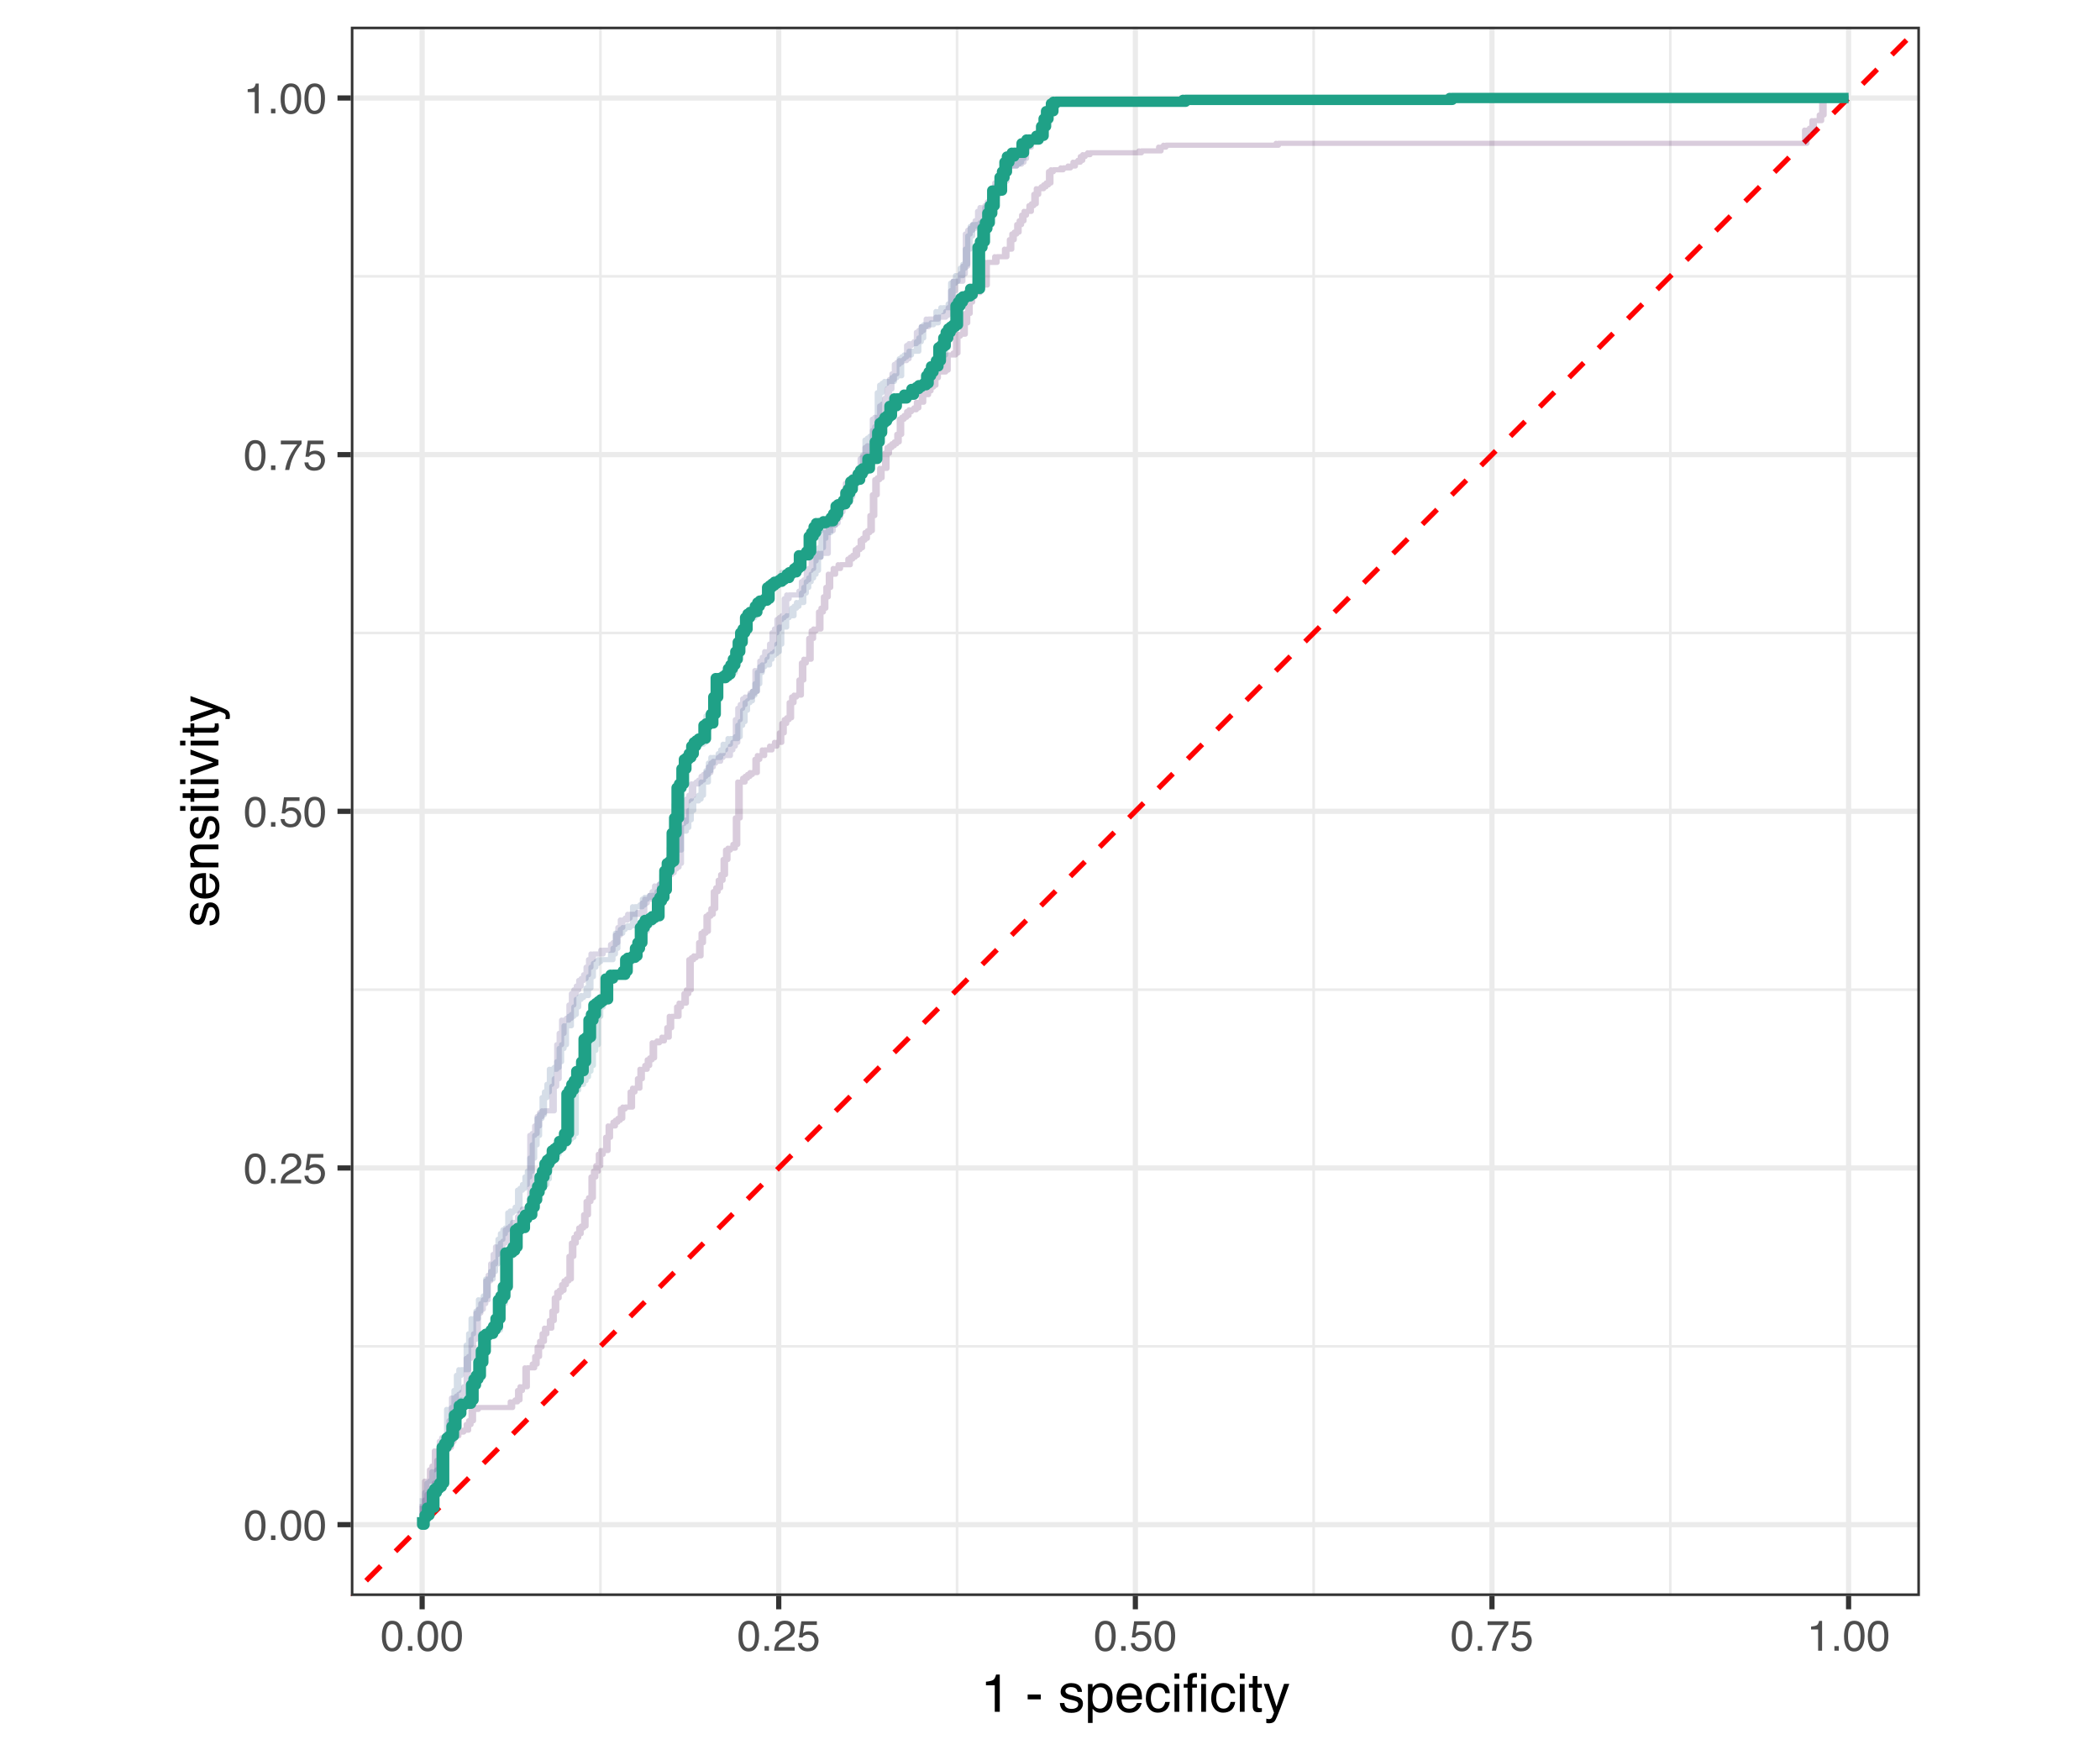 <?xml version="1.0" encoding="UTF-8"?>
<svg xmlns="http://www.w3.org/2000/svg" xmlns:xlink="http://www.w3.org/1999/xlink" width="432pt" height="360pt" viewBox="0 0 432 360" version="1.1">
<defs>
<g>
<symbol overflow="visible" id="glyph0-0">
<path style="stroke:none;" d="M 0.281 0 L 0.281 -6.312 L 5.297 -6.312 L 5.297 0 Z M 4.5 -0.797 L 4.5 -5.516 L 1.078 -5.516 L 1.078 -0.797 Z M 4.5 -0.797 "/>
</symbol>
<symbol overflow="visible" id="glyph0-1">
<path style="stroke:none;" d="M 2.375 -6.156 C 3.176 -6.156 3.754 -5.828 4.109 -5.172 C 4.379 -4.66 4.516 -3.961 4.516 -3.078 C 4.516 -2.242 4.391 -1.555 4.141 -1.016 C 3.785 -0.223 3.195 0.172 2.375 0.172 C 1.633 0.172 1.082 -0.148 0.719 -0.797 C 0.426 -1.328 0.281 -2.047 0.281 -2.953 C 0.281 -3.648 0.367 -4.25 0.547 -4.75 C 0.879 -5.688 1.488 -6.156 2.375 -6.156 Z M 2.375 -0.531 C 2.77 -0.531 3.086 -0.707 3.328 -1.062 C 3.566 -1.426 3.688 -2.086 3.688 -3.047 C 3.688 -3.754 3.598 -4.332 3.422 -4.781 C 3.254 -5.227 2.922 -5.453 2.422 -5.453 C 1.973 -5.453 1.641 -5.238 1.422 -4.812 C 1.211 -4.383 1.109 -3.754 1.109 -2.922 C 1.109 -2.297 1.176 -1.789 1.312 -1.406 C 1.52 -0.82 1.875 -0.531 2.375 -0.531 Z M 2.375 -0.531 "/>
</symbol>
<symbol overflow="visible" id="glyph0-2">
<path style="stroke:none;" d="M 0.75 -0.938 L 1.656 -0.938 L 1.656 0 L 0.75 0 Z M 0.75 -0.938 "/>
</symbol>
<symbol overflow="visible" id="glyph0-3">
<path style="stroke:none;" d="M 0.281 0 C 0.301 -0.531 0.406 -0.988 0.594 -1.375 C 0.789 -1.77 1.164 -2.129 1.719 -2.453 L 2.547 -2.922 C 2.91 -3.141 3.164 -3.328 3.312 -3.484 C 3.551 -3.711 3.672 -3.984 3.672 -4.297 C 3.672 -4.648 3.562 -4.93 3.344 -5.141 C 3.133 -5.359 2.848 -5.469 2.484 -5.469 C 1.961 -5.469 1.598 -5.266 1.391 -4.859 C 1.285 -4.648 1.227 -4.352 1.219 -3.969 L 0.422 -3.969 C 0.43 -4.5 0.531 -4.938 0.719 -5.281 C 1.051 -5.875 1.645 -6.172 2.5 -6.172 C 3.195 -6.172 3.707 -5.977 4.031 -5.594 C 4.363 -5.219 4.531 -4.797 4.531 -4.328 C 4.531 -3.836 4.352 -3.414 4 -3.062 C 3.801 -2.863 3.441 -2.617 2.922 -2.328 L 2.344 -2 C 2.062 -1.844 1.836 -1.695 1.672 -1.562 C 1.391 -1.312 1.211 -1.035 1.141 -0.734 L 4.5 -0.734 L 4.5 0 Z M 0.281 0 "/>
</symbol>
<symbol overflow="visible" id="glyph0-4">
<path style="stroke:none;" d="M 1.094 -1.562 C 1.133 -1.125 1.336 -0.82 1.703 -0.656 C 1.879 -0.57 2.094 -0.531 2.344 -0.531 C 2.801 -0.531 3.141 -0.676 3.359 -0.969 C 3.578 -1.258 3.688 -1.582 3.688 -1.938 C 3.688 -2.363 3.555 -2.691 3.297 -2.922 C 3.035 -3.16 2.719 -3.281 2.344 -3.281 C 2.082 -3.281 1.852 -3.227 1.656 -3.125 C 1.469 -3.02 1.305 -2.879 1.172 -2.703 L 0.5 -2.734 L 0.969 -6.047 L 4.172 -6.047 L 4.172 -5.297 L 1.562 -5.297 L 1.297 -3.594 C 1.43 -3.695 1.566 -3.773 1.703 -3.828 C 1.93 -3.93 2.195 -3.984 2.5 -3.984 C 3.062 -3.984 3.535 -3.801 3.922 -3.438 C 4.316 -3.07 4.516 -2.609 4.516 -2.047 C 4.516 -1.461 4.332 -0.945 3.969 -0.5 C 3.613 -0.062 3.047 0.156 2.266 0.156 C 1.754 0.156 1.305 0.016 0.922 -0.266 C 0.547 -0.547 0.332 -0.977 0.281 -1.562 Z M 1.094 -1.562 "/>
</symbol>
<symbol overflow="visible" id="glyph0-5">
<path style="stroke:none;" d="M 4.594 -6.047 L 4.594 -5.375 C 4.395 -5.176 4.129 -4.836 3.797 -4.359 C 3.473 -3.891 3.188 -3.379 2.938 -2.828 C 2.688 -2.297 2.5 -1.812 2.375 -1.375 C 2.289 -1.082 2.18 -0.625 2.047 0 L 1.203 0 C 1.391 -1.176 1.816 -2.344 2.484 -3.5 C 2.879 -4.188 3.289 -4.773 3.719 -5.266 L 0.328 -5.266 L 0.328 -6.047 Z M 4.594 -6.047 "/>
</symbol>
<symbol overflow="visible" id="glyph0-6">
<path style="stroke:none;" d="M 0.844 -4.359 L 0.844 -4.953 C 1.395 -5.004 1.781 -5.094 2 -5.219 C 2.227 -5.344 2.395 -5.645 2.5 -6.125 L 3.109 -6.125 L 3.109 0 L 2.297 0 L 2.297 -4.359 Z M 0.844 -4.359 "/>
</symbol>
<symbol overflow="visible" id="glyph1-0">
<path style="stroke:none;" d="M 0.359 0 L 0.359 -7.891 L 6.625 -7.891 L 6.625 0 Z M 5.625 -0.984 L 5.625 -6.906 L 1.344 -6.906 L 1.344 -0.984 Z M 5.625 -0.984 "/>
</symbol>
<symbol overflow="visible" id="glyph1-1">
<path style="stroke:none;" d="M 1.047 -5.453 L 1.047 -6.188 C 1.742 -6.258 2.227 -6.375 2.5 -6.531 C 2.781 -6.688 2.988 -7.062 3.125 -7.656 L 3.891 -7.656 L 3.891 0 L 2.859 0 L 2.859 -5.453 Z M 1.047 -5.453 "/>
</symbol>
<symbol overflow="visible" id="glyph1-2">
<path style="stroke:none;" d=""/>
</symbol>
<symbol overflow="visible" id="glyph1-3">
<path style="stroke:none;" d="M 0.453 -3.562 L 3.156 -3.562 L 3.156 -2.562 L 0.453 -2.562 Z M 0.453 -3.562 "/>
</symbol>
<symbol overflow="visible" id="glyph1-4">
<path style="stroke:none;" d="M 1.281 -1.812 C 1.312 -1.488 1.395 -1.238 1.531 -1.062 C 1.77 -0.75 2.191 -0.594 2.797 -0.594 C 3.148 -0.594 3.461 -0.672 3.734 -0.828 C 4.004 -0.984 4.141 -1.223 4.141 -1.547 C 4.141 -1.797 4.031 -1.984 3.812 -2.109 C 3.676 -2.191 3.398 -2.285 2.984 -2.391 L 2.219 -2.578 C 1.727 -2.703 1.367 -2.836 1.141 -2.984 C 0.723 -3.254 0.516 -3.617 0.516 -4.078 C 0.516 -4.617 0.707 -5.055 1.094 -5.391 C 1.488 -5.734 2.02 -5.906 2.688 -5.906 C 3.551 -5.906 4.176 -5.648 4.562 -5.141 C 4.801 -4.816 4.914 -4.469 4.906 -4.094 L 4 -4.094 C 3.977 -4.312 3.898 -4.508 3.766 -4.688 C 3.547 -4.945 3.16 -5.078 2.609 -5.078 C 2.242 -5.078 1.969 -5.004 1.781 -4.859 C 1.594 -4.723 1.5 -4.539 1.5 -4.312 C 1.5 -4.062 1.625 -3.863 1.875 -3.719 C 2.008 -3.625 2.219 -3.539 2.5 -3.469 L 3.141 -3.312 C 3.836 -3.145 4.301 -2.984 4.531 -2.828 C 4.914 -2.578 5.109 -2.191 5.109 -1.672 C 5.109 -1.148 4.91 -0.703 4.516 -0.328 C 4.129 0.035 3.539 0.219 2.75 0.219 C 1.895 0.219 1.285 0.023 0.922 -0.359 C 0.566 -0.754 0.379 -1.238 0.359 -1.812 Z M 2.719 -5.891 Z M 2.719 -5.891 "/>
</symbol>
<symbol overflow="visible" id="glyph1-5">
<path style="stroke:none;" d="M 3.141 -0.656 C 3.586 -0.656 3.957 -0.844 4.25 -1.219 C 4.551 -1.594 4.703 -2.156 4.703 -2.906 C 4.703 -3.363 4.641 -3.758 4.516 -4.094 C 4.266 -4.727 3.805 -5.047 3.141 -5.047 C 2.461 -5.047 2.004 -4.711 1.766 -4.047 C 1.629 -3.68 1.562 -3.223 1.562 -2.672 C 1.562 -2.234 1.629 -1.859 1.766 -1.547 C 2.016 -0.953 2.473 -0.656 3.141 -0.656 Z M 0.641 -5.719 L 1.578 -5.719 L 1.578 -4.969 C 1.766 -5.227 1.973 -5.426 2.203 -5.562 C 2.535 -5.781 2.922 -5.891 3.359 -5.891 C 4.004 -5.891 4.555 -5.641 5.016 -5.141 C 5.473 -4.641 5.703 -3.926 5.703 -3 C 5.703 -1.75 5.375 -0.852 4.719 -0.312 C 4.301 0.02 3.816 0.188 3.266 0.188 C 2.828 0.188 2.461 0.094 2.172 -0.094 C 2.004 -0.195 1.812 -0.379 1.594 -0.641 L 1.594 2.297 L 0.641 2.297 Z M 0.641 -5.719 "/>
</symbol>
<symbol overflow="visible" id="glyph1-6">
<path style="stroke:none;" d="M 3.109 -5.875 C 3.516 -5.875 3.906 -5.781 4.281 -5.594 C 4.664 -5.406 4.961 -5.156 5.172 -4.844 C 5.359 -4.562 5.484 -4.223 5.547 -3.828 C 5.609 -3.566 5.641 -3.145 5.641 -2.562 L 1.422 -2.562 C 1.441 -1.977 1.578 -1.508 1.828 -1.156 C 2.086 -0.812 2.488 -0.641 3.031 -0.641 C 3.539 -0.641 3.945 -0.805 4.25 -1.141 C 4.414 -1.328 4.535 -1.551 4.609 -1.812 L 5.562 -1.812 C 5.531 -1.594 5.441 -1.352 5.297 -1.094 C 5.16 -0.832 5.004 -0.625 4.828 -0.469 C 4.535 -0.176 4.176 0.02 3.75 0.125 C 3.508 0.176 3.242 0.203 2.953 0.203 C 2.234 0.203 1.625 -0.055 1.125 -0.578 C 0.633 -1.098 0.391 -1.828 0.391 -2.766 C 0.391 -3.691 0.641 -4.441 1.141 -5.016 C 1.641 -5.586 2.297 -5.875 3.109 -5.875 Z M 4.641 -3.328 C 4.609 -3.754 4.52 -4.094 4.375 -4.344 C 4.102 -4.801 3.66 -5.031 3.047 -5.031 C 2.598 -5.031 2.223 -4.867 1.922 -4.547 C 1.629 -4.234 1.473 -3.828 1.453 -3.328 Z M 3.016 -5.891 Z M 3.016 -5.891 "/>
</symbol>
<symbol overflow="visible" id="glyph1-7">
<path style="stroke:none;" d="M 2.922 -5.922 C 3.578 -5.922 4.109 -5.758 4.516 -5.438 C 4.922 -5.125 5.164 -4.582 5.25 -3.812 L 4.297 -3.812 C 4.242 -4.164 4.113 -4.457 3.906 -4.688 C 3.707 -4.926 3.379 -5.047 2.922 -5.047 C 2.305 -5.047 1.867 -4.75 1.609 -4.156 C 1.43 -3.758 1.344 -3.273 1.344 -2.703 C 1.344 -2.129 1.461 -1.645 1.703 -1.25 C 1.953 -0.852 2.336 -0.656 2.859 -0.656 C 3.266 -0.656 3.582 -0.773 3.812 -1.016 C 4.051 -1.266 4.211 -1.602 4.297 -2.031 L 5.25 -2.031 C 5.133 -1.27 4.863 -0.711 4.438 -0.359 C 4.008 -0.004 3.457 0.172 2.781 0.172 C 2.031 0.172 1.43 -0.102 0.984 -0.656 C 0.535 -1.207 0.312 -1.895 0.312 -2.719 C 0.312 -3.727 0.555 -4.516 1.047 -5.078 C 1.535 -5.641 2.16 -5.922 2.922 -5.922 Z M 2.781 -5.891 Z M 2.781 -5.891 "/>
</symbol>
<symbol overflow="visible" id="glyph1-8">
<path style="stroke:none;" d="M 0.703 -5.719 L 1.688 -5.719 L 1.688 0 L 0.703 0 Z M 0.703 -7.891 L 1.688 -7.891 L 1.688 -6.797 L 0.703 -6.797 Z M 0.703 -7.891 "/>
</symbol>
<symbol overflow="visible" id="glyph1-9">
<path style="stroke:none;" d="M 0.953 -6.625 C 0.961 -7.031 1.031 -7.328 1.156 -7.516 C 1.383 -7.836 1.82 -8 2.469 -8 C 2.531 -8 2.594 -8 2.656 -8 C 2.719 -8 2.789 -7.992 2.875 -7.984 L 2.875 -7.094 C 2.77 -7.102 2.695 -7.109 2.656 -7.109 C 2.613 -7.109 2.57 -7.109 2.531 -7.109 C 2.238 -7.109 2.062 -7.031 2 -6.875 C 1.945 -6.727 1.922 -6.344 1.922 -5.719 L 2.875 -5.719 L 2.875 -4.969 L 1.906 -4.969 L 1.906 0 L 0.953 0 L 0.953 -4.969 L 0.156 -4.969 L 0.156 -5.719 L 0.953 -5.719 Z M 0.953 -6.625 "/>
</symbol>
<symbol overflow="visible" id="glyph1-10">
<path style="stroke:none;" d="M 0.906 -7.359 L 1.875 -7.359 L 1.875 -5.75 L 2.797 -5.75 L 2.797 -4.969 L 1.875 -4.969 L 1.875 -1.203 C 1.875 -1.004 1.941 -0.875 2.078 -0.812 C 2.16 -0.77 2.285 -0.75 2.453 -0.75 C 2.504 -0.75 2.555 -0.75 2.609 -0.75 C 2.66 -0.75 2.723 -0.754 2.797 -0.766 L 2.797 0 C 2.68 0.031 2.562 0.051 2.438 0.062 C 2.32 0.082 2.195 0.094 2.062 0.094 C 1.613 0.094 1.305 -0.02 1.141 -0.25 C 0.984 -0.488 0.906 -0.789 0.906 -1.156 L 0.906 -4.969 L 0.125 -4.969 L 0.125 -5.75 L 0.906 -5.75 Z M 0.906 -7.359 "/>
</symbol>
<symbol overflow="visible" id="glyph1-11">
<path style="stroke:none;" d="M 4.297 -5.75 L 5.375 -5.75 C 5.238 -5.383 4.938 -4.547 4.469 -3.234 C 4.113 -2.242 3.816 -1.438 3.578 -0.812 C 3.023 0.656 2.633 1.551 2.406 1.875 C 2.176 2.195 1.781 2.359 1.219 2.359 C 1.082 2.359 0.977 2.352 0.906 2.344 C 0.832 2.332 0.742 2.312 0.641 2.281 L 0.641 1.406 C 0.805 1.445 0.926 1.473 1 1.484 C 1.07 1.492 1.141 1.5 1.203 1.5 C 1.379 1.5 1.508 1.469 1.594 1.406 C 1.676 1.352 1.75 1.285 1.812 1.203 C 1.82 1.172 1.883 1.02 2 0.75 C 2.113 0.488 2.191 0.297 2.234 0.172 L 0.109 -5.75 L 1.203 -5.75 L 2.75 -1.062 Z M 2.75 -5.891 Z M 2.75 -5.891 "/>
</symbol>
<symbol overflow="visible" id="glyph2-0">
<path style="stroke:none;" d="M 0 -0.359 L -7.891 -0.359 L -7.891 -6.625 L 0 -6.625 Z M -0.984 -5.625 L -6.906 -5.625 L -6.906 -1.344 L -0.984 -1.344 Z M -0.984 -5.625 "/>
</symbol>
<symbol overflow="visible" id="glyph2-1">
<path style="stroke:none;" d="M -1.812 -1.281 C -1.488 -1.312 -1.238 -1.395 -1.062 -1.531 C -0.75 -1.77 -0.594 -2.191 -0.594 -2.797 C -0.594 -3.148 -0.672 -3.461 -0.828 -3.734 C -0.984 -4.004 -1.223 -4.141 -1.547 -4.141 C -1.797 -4.141 -1.984 -4.031 -2.109 -3.812 C -2.191 -3.676 -2.285 -3.398 -2.391 -2.984 L -2.578 -2.219 C -2.703 -1.727 -2.836 -1.367 -2.984 -1.141 C -3.254 -0.723 -3.617 -0.516 -4.078 -0.516 C -4.617 -0.516 -5.055 -0.707 -5.391 -1.094 C -5.734 -1.488 -5.906 -2.02 -5.906 -2.688 C -5.906 -3.551 -5.648 -4.176 -5.141 -4.562 C -4.816 -4.801 -4.469 -4.914 -4.094 -4.906 L -4.094 -4 C -4.312 -3.977 -4.508 -3.898 -4.688 -3.766 C -4.945 -3.547 -5.078 -3.16 -5.078 -2.609 C -5.078 -2.242 -5.004 -1.969 -4.859 -1.781 C -4.723 -1.594 -4.539 -1.5 -4.312 -1.5 C -4.062 -1.5 -3.863 -1.625 -3.719 -1.875 C -3.625 -2.008 -3.539 -2.219 -3.469 -2.5 L -3.312 -3.141 C -3.145 -3.836 -2.984 -4.301 -2.828 -4.531 C -2.578 -4.914 -2.191 -5.109 -1.672 -5.109 C -1.148 -5.109 -0.703 -4.91 -0.328 -4.516 C 0.035 -4.129 0.219 -3.539 0.219 -2.75 C 0.219 -1.895 0.023 -1.285 -0.359 -0.922 C -0.754 -0.566 -1.238 -0.379 -1.812 -0.359 Z M -5.891 -2.719 Z M -5.891 -2.719 "/>
</symbol>
<symbol overflow="visible" id="glyph2-2">
<path style="stroke:none;" d="M -5.875 -3.109 C -5.875 -3.516 -5.781 -3.906 -5.594 -4.281 C -5.406 -4.664 -5.156 -4.961 -4.844 -5.172 C -4.562 -5.359 -4.223 -5.484 -3.828 -5.547 C -3.566 -5.609 -3.145 -5.641 -2.562 -5.641 L -2.562 -1.422 C -1.977 -1.441 -1.508 -1.578 -1.156 -1.828 C -0.812 -2.086 -0.641 -2.488 -0.641 -3.031 C -0.641 -3.539 -0.805 -3.945 -1.141 -4.25 C -1.328 -4.414 -1.551 -4.535 -1.812 -4.609 L -1.812 -5.562 C -1.594 -5.531 -1.352 -5.441 -1.094 -5.297 C -0.832 -5.16 -0.625 -5.004 -0.469 -4.828 C -0.176 -4.535 0.02 -4.176 0.125 -3.75 C 0.176 -3.508 0.203 -3.242 0.203 -2.953 C 0.203 -2.234 -0.055 -1.625 -0.578 -1.125 C -1.098 -0.633 -1.828 -0.391 -2.766 -0.391 C -3.691 -0.391 -4.441 -0.641 -5.016 -1.141 C -5.586 -1.641 -5.875 -2.297 -5.875 -3.109 Z M -3.328 -4.641 C -3.754 -4.609 -4.094 -4.52 -4.344 -4.375 C -4.801 -4.102 -5.031 -3.66 -5.031 -3.047 C -5.031 -2.598 -4.867 -2.223 -4.547 -1.922 C -4.234 -1.629 -3.828 -1.473 -3.328 -1.453 Z M -5.891 -3.016 Z M -5.891 -3.016 "/>
</symbol>
<symbol overflow="visible" id="glyph2-3">
<path style="stroke:none;" d="M -5.75 -0.703 L -5.75 -1.625 L -4.938 -1.625 C -5.27 -1.895 -5.508 -2.18 -5.656 -2.484 C -5.801 -2.797 -5.875 -3.133 -5.875 -3.5 C -5.875 -4.32 -5.594 -4.875 -5.031 -5.156 C -4.719 -5.312 -4.27 -5.391 -3.688 -5.391 L 0 -5.391 L 0 -4.422 L -3.625 -4.422 C -3.977 -4.422 -4.258 -4.367 -4.469 -4.266 C -4.832 -4.086 -5.016 -3.773 -5.016 -3.328 C -5.016 -3.098 -4.988 -2.91 -4.938 -2.766 C -4.863 -2.492 -4.707 -2.258 -4.469 -2.062 C -4.281 -1.906 -4.082 -1.801 -3.875 -1.75 C -3.676 -1.695 -3.391 -1.672 -3.016 -1.672 L 0 -1.672 L 0 -0.703 Z M -5.891 -2.984 Z M -5.891 -2.984 "/>
</symbol>
<symbol overflow="visible" id="glyph2-4">
<path style="stroke:none;" d="M -5.719 -0.703 L -5.719 -1.688 L 0 -1.688 L 0 -0.703 Z M -7.891 -0.703 L -7.891 -1.688 L -6.797 -1.688 L -6.797 -0.703 Z M -7.891 -0.703 "/>
</symbol>
<symbol overflow="visible" id="glyph2-5">
<path style="stroke:none;" d="M -7.359 -0.906 L -7.359 -1.875 L -5.75 -1.875 L -5.75 -2.797 L -4.969 -2.797 L -4.969 -1.875 L -1.203 -1.875 C -1.004 -1.875 -0.875 -1.941 -0.812 -2.078 C -0.77 -2.16 -0.75 -2.285 -0.75 -2.453 C -0.75 -2.504 -0.75 -2.555 -0.75 -2.609 C -0.75 -2.66 -0.754 -2.723 -0.766 -2.797 L 0 -2.797 C 0.031 -2.68 0.051 -2.562 0.062 -2.438 C 0.082 -2.32 0.094 -2.195 0.094 -2.062 C 0.094 -1.613 -0.02 -1.305 -0.25 -1.141 C -0.488 -0.984 -0.789 -0.906 -1.156 -0.906 L -4.969 -0.906 L -4.969 -0.125 L -5.75 -0.125 L -5.75 -0.906 Z M -7.359 -0.906 "/>
</symbol>
<symbol overflow="visible" id="glyph2-6">
<path style="stroke:none;" d="M -5.75 -1.188 L -1.062 -2.719 L -5.75 -4.328 L -5.75 -5.375 L 0 -3.219 L 0 -2.188 L -5.75 -0.062 Z M -5.75 -1.188 "/>
</symbol>
<symbol overflow="visible" id="glyph2-7">
<path style="stroke:none;" d="M -5.75 -4.297 L -5.75 -5.375 C -5.383 -5.238 -4.547 -4.938 -3.234 -4.469 C -2.242 -4.113 -1.438 -3.816 -0.812 -3.578 C 0.656 -3.023 1.551 -2.633 1.875 -2.406 C 2.195 -2.176 2.359 -1.781 2.359 -1.219 C 2.359 -1.082 2.352 -0.977 2.344 -0.906 C 2.332 -0.832 2.312 -0.742 2.281 -0.641 L 1.406 -0.641 C 1.445 -0.805 1.473 -0.926 1.484 -1 C 1.492 -1.07 1.5 -1.141 1.5 -1.203 C 1.5 -1.379 1.469 -1.508 1.406 -1.594 C 1.352 -1.676 1.285 -1.75 1.203 -1.812 C 1.172 -1.82 1.02 -1.883 0.75 -2 C 0.488 -2.113 0.297 -2.191 0.172 -2.234 L -5.75 -0.109 L -5.75 -1.203 L -1.062 -2.75 Z M -5.891 -2.75 Z M -5.891 -2.75 "/>
</symbol>
</g>
<clipPath id="clip1">
  <path d="M 31.566 0 L 400.434 0 L 400.434 360 L 31.566 360 Z M 31.566 0 "/>
</clipPath>
<clipPath id="clip2">
  <path d="M 72.168 5.48 L 394.957 5.48 L 394.957 328.27 L 72.168 328.27 Z M 72.168 5.48 "/>
</clipPath>
<clipPath id="clip3">
  <path d="M 72.168 276 L 394.957 276 L 394.957 278 L 72.168 278 Z M 72.168 276 "/>
</clipPath>
<clipPath id="clip4">
  <path d="M 72.168 203 L 394.957 203 L 394.957 204 L 72.168 204 Z M 72.168 203 "/>
</clipPath>
<clipPath id="clip5">
  <path d="M 72.168 129 L 394.957 129 L 394.957 131 L 72.168 131 Z M 72.168 129 "/>
</clipPath>
<clipPath id="clip6">
  <path d="M 72.168 56 L 394.957 56 L 394.957 58 L 72.168 58 Z M 72.168 56 "/>
</clipPath>
<clipPath id="clip7">
  <path d="M 123 5.48 L 124 5.48 L 124 328.27 L 123 328.27 Z M 123 5.48 "/>
</clipPath>
<clipPath id="clip8">
  <path d="M 196 5.48 L 198 5.48 L 198 328.27 L 196 328.27 Z M 196 5.48 "/>
</clipPath>
<clipPath id="clip9">
  <path d="M 269 5.48 L 271 5.48 L 271 328.27 L 269 328.27 Z M 269 5.48 "/>
</clipPath>
<clipPath id="clip10">
  <path d="M 343 5.48 L 344 5.48 L 344 328.27 L 343 328.27 Z M 343 5.48 "/>
</clipPath>
<clipPath id="clip11">
  <path d="M 72.168 313 L 394.957 313 L 394.957 315 L 72.168 315 Z M 72.168 313 "/>
</clipPath>
<clipPath id="clip12">
  <path d="M 72.168 239 L 394.957 239 L 394.957 241 L 72.168 241 Z M 72.168 239 "/>
</clipPath>
<clipPath id="clip13">
  <path d="M 72.168 166 L 394.957 166 L 394.957 168 L 72.168 168 Z M 72.168 166 "/>
</clipPath>
<clipPath id="clip14">
  <path d="M 72.168 92 L 394.957 92 L 394.957 95 L 72.168 95 Z M 72.168 92 "/>
</clipPath>
<clipPath id="clip15">
  <path d="M 72.168 19 L 394.957 19 L 394.957 21 L 72.168 21 Z M 72.168 19 "/>
</clipPath>
<clipPath id="clip16">
  <path d="M 86 5.48 L 88 5.48 L 88 328.27 L 86 328.27 Z M 86 5.48 "/>
</clipPath>
<clipPath id="clip17">
  <path d="M 159 5.48 L 161 5.48 L 161 328.27 L 159 328.27 Z M 159 5.48 "/>
</clipPath>
<clipPath id="clip18">
  <path d="M 233 5.48 L 235 5.48 L 235 328.27 L 233 328.27 Z M 233 5.48 "/>
</clipPath>
<clipPath id="clip19">
  <path d="M 306 5.48 L 308 5.48 L 308 328.27 L 306 328.27 Z M 306 5.48 "/>
</clipPath>
<clipPath id="clip20">
  <path d="M 379 5.48 L 381 5.48 L 381 328.27 L 379 328.27 Z M 379 5.48 "/>
</clipPath>
<clipPath id="clip21">
  <path d="M 72.168 5.48 L 394.957 5.48 L 394.957 328.27 L 72.168 328.27 Z M 72.168 5.48 "/>
</clipPath>
<clipPath id="clip22">
  <path d="M 72.168 5.48 L 394.957 5.48 L 394.957 328.27 L 72.168 328.27 Z M 72.168 5.48 "/>
</clipPath>
</defs>
<g id="surface59">
<rect x="0" y="0" width="432" height="360" style="fill:rgb(100%,100%,100%);fill-opacity:1;stroke:none;"/>
<g clip-path="url(#clip1)" clip-rule="nonzero">
<path style="fill-rule:nonzero;fill:rgb(100%,100%,100%);fill-opacity:1;stroke-width:1.067;stroke-linecap:round;stroke-linejoin:round;stroke:rgb(100%,100%,100%);stroke-opacity:1;stroke-miterlimit:10;" d="M 31.566 360 L 400.434 360 L 400.434 0 L 31.566 0 Z M 31.566 360 "/>
</g>
<g clip-path="url(#clip2)" clip-rule="nonzero">
<path style=" stroke:none;fill-rule:nonzero;fill:rgb(100%,100%,100%);fill-opacity:1;" d="M 72.168 328.266 L 394.957 328.266 L 394.957 5.477 L 72.168 5.477 Z M 72.168 328.266 "/>
</g>
<g clip-path="url(#clip3)" clip-rule="nonzero">
<path style="fill:none;stroke-width:0.533;stroke-linecap:butt;stroke-linejoin:round;stroke:rgb(92.157%,92.157%,92.157%);stroke-opacity:1;stroke-miterlimit:10;" d="M 72.168 276.914 L 394.953 276.914 "/>
</g>
<g clip-path="url(#clip4)" clip-rule="nonzero">
<path style="fill:none;stroke-width:0.533;stroke-linecap:butt;stroke-linejoin:round;stroke:rgb(92.157%,92.157%,92.157%);stroke-opacity:1;stroke-miterlimit:10;" d="M 72.168 203.555 L 394.953 203.555 "/>
</g>
<g clip-path="url(#clip5)" clip-rule="nonzero">
<path style="fill:none;stroke-width:0.533;stroke-linecap:butt;stroke-linejoin:round;stroke:rgb(92.157%,92.157%,92.157%);stroke-opacity:1;stroke-miterlimit:10;" d="M 72.168 130.191 L 394.953 130.191 "/>
</g>
<g clip-path="url(#clip6)" clip-rule="nonzero">
<path style="fill:none;stroke-width:0.533;stroke-linecap:butt;stroke-linejoin:round;stroke:rgb(92.157%,92.157%,92.157%);stroke-opacity:1;stroke-miterlimit:10;" d="M 72.168 56.832 L 394.953 56.832 "/>
</g>
<g clip-path="url(#clip7)" clip-rule="nonzero">
<path style="fill:none;stroke-width:0.533;stroke-linecap:butt;stroke-linejoin:round;stroke:rgb(92.157%,92.157%,92.157%);stroke-opacity:1;stroke-miterlimit:10;" d="M 123.52 328.266 L 123.52 5.48 "/>
</g>
<g clip-path="url(#clip8)" clip-rule="nonzero">
<path style="fill:none;stroke-width:0.533;stroke-linecap:butt;stroke-linejoin:round;stroke:rgb(92.157%,92.157%,92.157%);stroke-opacity:1;stroke-miterlimit:10;" d="M 196.879 328.266 L 196.879 5.48 "/>
</g>
<g clip-path="url(#clip9)" clip-rule="nonzero">
<path style="fill:none;stroke-width:0.533;stroke-linecap:butt;stroke-linejoin:round;stroke:rgb(92.157%,92.157%,92.157%);stroke-opacity:1;stroke-miterlimit:10;" d="M 270.242 328.266 L 270.242 5.48 "/>
</g>
<g clip-path="url(#clip10)" clip-rule="nonzero">
<path style="fill:none;stroke-width:0.533;stroke-linecap:butt;stroke-linejoin:round;stroke:rgb(92.157%,92.157%,92.157%);stroke-opacity:1;stroke-miterlimit:10;" d="M 343.602 328.266 L 343.602 5.48 "/>
</g>
<g clip-path="url(#clip11)" clip-rule="nonzero">
<path style="fill:none;stroke-width:1.067;stroke-linecap:butt;stroke-linejoin:round;stroke:rgb(92.157%,92.157%,92.157%);stroke-opacity:1;stroke-miterlimit:10;" d="M 72.168 313.594 L 394.953 313.594 "/>
</g>
<g clip-path="url(#clip12)" clip-rule="nonzero">
<path style="fill:none;stroke-width:1.067;stroke-linecap:butt;stroke-linejoin:round;stroke:rgb(92.157%,92.157%,92.157%);stroke-opacity:1;stroke-miterlimit:10;" d="M 72.168 240.234 L 394.953 240.234 "/>
</g>
<g clip-path="url(#clip13)" clip-rule="nonzero">
<path style="fill:none;stroke-width:1.067;stroke-linecap:butt;stroke-linejoin:round;stroke:rgb(92.157%,92.157%,92.157%);stroke-opacity:1;stroke-miterlimit:10;" d="M 72.168 166.875 L 394.953 166.875 "/>
</g>
<g clip-path="url(#clip14)" clip-rule="nonzero">
<path style="fill:none;stroke-width:1.067;stroke-linecap:butt;stroke-linejoin:round;stroke:rgb(92.157%,92.157%,92.157%);stroke-opacity:1;stroke-miterlimit:10;" d="M 72.168 93.512 L 394.953 93.512 "/>
</g>
<g clip-path="url(#clip15)" clip-rule="nonzero">
<path style="fill:none;stroke-width:1.067;stroke-linecap:butt;stroke-linejoin:round;stroke:rgb(92.157%,92.157%,92.157%);stroke-opacity:1;stroke-miterlimit:10;" d="M 72.168 20.152 L 394.953 20.152 "/>
</g>
<g clip-path="url(#clip16)" clip-rule="nonzero">
<path style="fill:none;stroke-width:1.067;stroke-linecap:butt;stroke-linejoin:round;stroke:rgb(92.157%,92.157%,92.157%);stroke-opacity:1;stroke-miterlimit:10;" d="M 86.84 328.266 L 86.84 5.48 "/>
</g>
<g clip-path="url(#clip17)" clip-rule="nonzero">
<path style="fill:none;stroke-width:1.067;stroke-linecap:butt;stroke-linejoin:round;stroke:rgb(92.157%,92.157%,92.157%);stroke-opacity:1;stroke-miterlimit:10;" d="M 160.199 328.266 L 160.199 5.48 "/>
</g>
<g clip-path="url(#clip18)" clip-rule="nonzero">
<path style="fill:none;stroke-width:1.067;stroke-linecap:butt;stroke-linejoin:round;stroke:rgb(92.157%,92.157%,92.157%);stroke-opacity:1;stroke-miterlimit:10;" d="M 233.562 328.266 L 233.562 5.48 "/>
</g>
<g clip-path="url(#clip19)" clip-rule="nonzero">
<path style="fill:none;stroke-width:1.067;stroke-linecap:butt;stroke-linejoin:round;stroke:rgb(92.157%,92.157%,92.157%);stroke-opacity:1;stroke-miterlimit:10;" d="M 306.922 328.266 L 306.922 5.48 "/>
</g>
<g clip-path="url(#clip20)" clip-rule="nonzero">
<path style="fill:none;stroke-width:1.067;stroke-linecap:butt;stroke-linejoin:round;stroke:rgb(92.157%,92.157%,92.157%);stroke-opacity:1;stroke-miterlimit:10;" d="M 380.281 328.266 L 380.281 5.48 "/>
</g>
<g clip-path="url(#clip21)" clip-rule="nonzero">
<path style="fill:none;stroke-width:1.067;stroke-linecap:butt;stroke-linejoin:round;stroke:rgb(100%,0%,0%);stroke-opacity:1;stroke-dasharray:4.268,4.268;stroke-miterlimit:10;" d="M -250.621 651.055 L 717.742 -317.309 "/>
</g>
<path style="fill:none;stroke-width:1.067;stroke-linecap:butt;stroke-linejoin:round;stroke:rgb(26.667%,0.392%,32.941%);stroke-opacity:0.2;stroke-miterlimit:10;" d="M 86.84 309.707 L 86.84 313.594 L 87.344 313.594 L 87.344 304.656 L 87.344 309.707 L 87.848 309.707 L 87.848 304.656 L 88.348 304.656 L 88.348 302.324 L 88.348 304.656 L 88.852 304.656 L 88.852 301.547 L 88.852 302.324 L 89.355 302.324 L 89.355 298.438 L 89.355 301.547 L 89.859 301.547 L 89.859 298.438 L 90.867 298.438 L 90.867 298.047 L 90.867 298.438 L 91.367 298.438 L 91.367 298.047 L 91.871 298.047 L 91.871 297.66 L 91.871 298.047 L 92.375 298.047 L 92.375 296.492 L 92.375 297.66 L 92.879 297.66 L 92.879 295.328 L 92.879 296.492 L 93.383 296.492 L 93.383 295.328 L 93.887 295.328 L 93.887 294.551 L 93.887 295.328 L 94.391 295.328 L 94.391 294.551 L 94.891 294.551 L 94.891 294.16 L 94.891 294.551 L 95.395 294.551 L 95.395 294.16 L 95.898 294.16 L 95.898 292.996 L 95.898 294.16 L 96.402 294.16 L 96.402 292.219 L 96.402 292.996 L 96.906 292.996 L 96.906 289.887 L 96.906 292.219 L 97.41 292.219 L 97.41 289.887 L 97.914 289.887 L 97.914 289.496 L 97.914 289.887 L 98.414 289.887 L 98.414 289.496 L 104.961 289.496 L 104.961 288.332 L 104.961 289.496 L 105.461 289.496 L 105.461 288.332 L 105.965 288.332 L 105.965 287.941 L 105.965 288.332 L 106.469 288.332 L 106.469 286 L 106.469 287.941 L 106.973 287.941 L 106.973 285.223 L 106.973 286 L 107.477 286 L 107.477 285.223 L 107.98 285.223 L 107.98 281.336 L 107.98 285.223 L 108.484 285.223 L 108.484 281.336 L 109.488 281.336 L 109.488 280.559 L 109.488 281.336 L 109.992 281.336 L 109.992 279.004 L 109.992 280.559 L 110.496 280.559 L 110.496 277.062 L 110.496 279.004 L 111 279.004 L 111 275.895 L 111 277.062 L 111.504 277.062 L 111.504 274.34 L 111.504 275.895 L 112.004 275.895 L 112.004 273.176 L 112.004 274.34 L 112.508 274.34 L 112.508 273.176 L 113.012 273.176 L 113.012 271.621 L 113.012 273.176 L 113.516 273.176 L 113.516 269.676 L 113.516 271.621 L 114.02 271.621 L 114.02 266.957 L 114.02 269.676 L 114.523 269.676 L 114.523 265.789 L 114.523 266.957 L 115.027 266.957 L 115.027 265.402 L 115.027 265.789 L 115.527 265.789 L 115.527 264.234 L 115.527 265.402 L 116.031 265.402 L 116.031 263.457 L 116.031 264.234 L 116.535 264.234 L 116.535 263.07 L 116.535 263.457 L 117.039 263.457 L 117.039 258.406 L 117.039 263.07 L 117.543 263.07 L 117.543 255.684 L 117.543 258.406 L 118.047 258.406 L 118.047 254.52 L 118.047 255.684 L 118.551 255.684 L 118.551 253.742 L 118.551 254.52 L 119.051 254.52 L 119.051 252.574 L 119.051 253.742 L 119.555 253.742 L 119.555 252.188 L 119.555 252.574 L 120.059 252.574 L 120.059 249.855 L 120.059 252.188 L 120.562 252.188 L 120.562 247.133 L 120.562 249.855 L 121.066 249.855 L 121.066 246.355 L 121.066 247.133 L 121.57 247.133 L 121.57 242.082 L 121.57 246.355 L 122.074 246.355 L 122.074 240.914 L 122.074 242.082 L 122.574 242.082 L 122.574 239.75 L 122.574 240.914 L 123.078 240.914 L 123.078 237.418 L 123.078 239.75 L 123.582 239.75 L 123.582 236.641 L 123.582 237.418 L 124.086 237.418 L 124.086 236.641 L 124.59 236.641 L 124.59 233.918 L 124.59 236.641 L 125.094 236.641 L 125.094 231.586 L 125.094 233.918 L 125.598 233.918 L 125.598 231.586 L 126.098 231.586 L 126.098 230.809 L 126.098 231.586 L 126.602 231.586 L 126.602 230.422 L 126.602 230.809 L 127.105 230.809 L 127.105 230.031 L 127.105 230.422 L 127.609 230.422 L 127.609 228.09 L 127.609 230.031 L 128.113 230.031 L 128.113 227.699 L 128.113 228.09 L 128.617 228.09 L 128.617 227.699 L 129.621 227.699 L 129.621 224.59 L 129.621 227.699 L 130.125 227.699 L 130.125 223.812 L 130.125 224.59 L 130.629 224.59 L 130.629 223.812 L 131.133 223.812 L 131.133 221.871 L 131.133 223.812 L 131.637 223.812 L 131.637 219.926 L 131.637 221.871 L 132.141 221.871 L 132.141 219.926 L 132.641 219.926 L 132.641 219.148 L 132.641 219.926 L 133.145 219.926 L 133.145 217.984 L 133.145 219.148 L 133.648 219.148 L 133.648 217.594 L 133.648 217.984 L 134.152 217.984 L 134.152 214.484 L 134.152 217.594 L 134.656 217.594 L 134.656 214.484 L 135.16 214.484 L 135.16 214.098 L 135.16 214.484 L 135.664 214.484 L 135.664 214.098 L 136.164 214.098 L 136.164 213.32 L 136.164 214.098 L 136.668 214.098 L 136.668 213.32 L 137.172 213.32 L 137.172 211.375 L 137.172 213.32 L 137.676 213.32 L 137.676 209.043 L 137.676 211.375 L 138.18 211.375 L 138.18 209.043 L 139.188 209.043 L 139.188 207.102 L 139.188 209.043 L 139.688 209.043 L 139.688 206.324 L 139.688 207.102 L 140.191 207.102 L 140.191 206.324 L 140.695 206.324 L 140.695 204.379 L 140.695 206.324 L 141.199 206.324 L 141.199 203.602 L 141.199 204.379 L 141.703 204.379 L 141.703 197.383 L 141.703 203.602 L 142.207 203.602 L 142.207 196.996 L 142.207 197.383 L 142.711 197.383 L 142.711 196.605 L 142.711 196.996 L 143.211 196.996 L 143.211 196.605 L 143.715 196.605 L 143.715 193.887 L 143.715 196.605 L 144.219 196.605 L 144.219 191.941 L 144.219 193.887 L 144.723 193.887 L 144.723 191.555 L 144.723 191.941 L 145.227 191.941 L 145.227 188.445 L 145.227 191.555 L 145.73 191.555 L 145.73 188.055 L 145.73 188.445 L 146.234 188.445 L 146.234 186.891 L 146.234 188.055 L 146.734 188.055 L 146.734 183.391 L 146.734 186.891 L 147.238 186.891 L 147.238 182.613 L 147.238 183.391 L 147.742 183.391 L 147.742 181.059 L 147.742 182.613 L 148.246 182.613 L 148.246 179.895 L 148.246 181.059 L 148.75 181.059 L 148.75 176.785 L 148.75 179.895 L 149.254 179.895 L 149.254 174.84 L 149.254 176.785 L 149.754 176.785 L 149.754 174.453 L 149.754 174.84 L 150.258 174.84 L 150.258 174.453 L 150.762 174.453 L 150.762 173.676 L 150.762 174.453 L 151.266 174.453 L 151.266 168.234 L 151.266 173.676 L 151.77 173.676 L 151.77 160.848 L 151.77 168.234 L 152.273 168.234 L 152.273 160.848 L 152.777 160.848 L 152.777 160.07 L 152.777 160.848 L 153.277 160.848 L 153.277 159.684 L 153.277 160.07 L 153.781 160.07 L 153.781 159.293 L 153.781 159.684 L 154.285 159.684 L 154.285 158.906 L 154.285 159.293 L 154.789 159.293 L 154.789 158.906 L 155.293 158.906 L 155.293 156.184 L 155.293 158.906 L 155.797 158.906 L 155.797 155.406 L 155.797 156.184 L 156.301 156.184 L 156.301 155.406 L 156.801 155.406 L 156.801 154.242 L 156.801 155.406 L 157.305 155.406 L 157.305 154.242 L 158.312 154.242 L 158.312 153.465 L 158.312 154.242 L 158.816 154.242 L 158.816 153.465 L 159.32 153.465 L 159.32 152.688 L 159.32 153.465 L 159.824 153.465 L 159.824 152.688 L 160.324 152.688 L 160.324 150.742 L 160.324 152.688 L 160.828 152.688 L 160.828 148.801 L 160.828 150.742 L 161.332 150.742 L 161.332 148.023 L 161.332 148.801 L 161.836 148.801 L 161.836 147.633 L 161.836 148.023 L 162.34 148.023 L 162.34 144.523 L 162.34 147.633 L 162.844 147.633 L 162.844 143.359 L 162.844 144.523 L 163.348 144.523 L 163.348 142.969 L 163.348 143.359 L 163.848 143.359 L 163.848 142.969 L 164.352 142.969 L 164.352 139.859 L 164.352 142.969 L 164.855 142.969 L 164.855 136.363 L 164.855 139.859 L 165.359 139.859 L 165.359 135.586 L 165.359 136.363 L 165.863 136.363 L 165.863 135.586 L 166.367 135.586 L 166.367 131.309 L 166.367 135.586 L 166.871 135.586 L 166.871 129.754 L 166.871 131.309 L 167.371 131.309 L 167.371 129.367 L 167.371 129.754 L 167.875 129.754 L 167.875 129.367 L 168.379 129.367 L 168.379 125.867 L 168.379 129.367 L 168.883 129.367 L 168.883 125.09 L 168.883 125.867 L 169.387 125.867 L 169.387 122.758 L 169.387 125.09 L 169.891 125.09 L 169.891 120.816 L 169.891 122.758 L 170.391 122.758 L 170.391 118.098 L 170.391 120.816 L 170.895 120.816 L 170.895 118.098 L 171.398 118.098 L 171.398 116.93 L 171.398 118.098 L 171.902 118.098 L 171.902 116.93 L 172.406 116.93 L 172.406 116.152 L 172.406 116.93 L 172.91 116.93 L 172.91 116.152 L 174.418 116.152 L 174.418 114.988 L 174.418 116.152 L 174.922 116.152 L 174.922 114.598 L 174.922 114.988 L 175.426 114.988 L 175.426 114.211 L 175.426 114.598 L 175.93 114.598 L 175.93 113.043 L 175.93 114.211 L 176.434 114.211 L 176.434 112.656 L 176.434 113.043 L 176.938 113.043 L 176.938 111.102 L 176.938 112.656 L 177.438 112.656 L 177.438 110.711 L 177.438 111.102 L 177.941 111.102 L 177.941 109.547 L 177.941 110.711 L 178.445 110.711 L 178.445 109.156 L 178.445 109.547 L 178.949 109.547 L 178.949 106.047 L 178.949 109.156 L 179.453 109.156 L 179.453 101.773 L 179.453 106.047 L 179.957 106.047 L 179.957 98.664 L 179.957 101.773 L 180.461 101.773 L 180.461 98.273 L 180.461 98.664 L 180.961 98.664 L 180.961 96.332 L 180.961 98.273 L 181.465 98.273 L 181.465 96.332 L 181.969 96.332 L 181.969 93.223 L 181.969 96.332 L 182.473 96.332 L 182.473 92.055 L 182.473 93.223 L 182.977 93.223 L 182.977 91.668 L 182.977 92.055 L 183.48 92.055 L 183.48 91.277 L 183.48 91.668 L 183.984 91.668 L 183.984 90.891 L 183.984 91.277 L 184.484 91.277 L 184.484 89.336 L 184.484 90.891 L 184.988 90.891 L 184.988 86.227 L 184.988 89.336 L 185.492 89.336 L 185.492 85.836 L 185.492 86.227 L 185.996 86.227 L 185.996 85.449 L 185.996 85.836 L 186.5 85.836 L 186.5 84.672 L 186.5 85.449 L 187.004 85.449 L 187.004 84.281 L 187.004 84.672 L 187.504 84.672 L 187.504 84.281 L 188.008 84.281 L 188.008 83.895 L 188.008 84.281 L 188.512 84.281 L 188.512 82.727 L 188.512 83.895 L 189.016 83.895 L 189.016 82.727 L 189.52 82.727 L 189.52 81.172 L 189.52 82.727 L 190.023 82.727 L 190.023 81.172 L 190.527 81.172 L 190.527 80.395 L 190.527 81.172 L 191.027 81.172 L 191.027 79.617 L 191.027 80.395 L 191.531 80.395 L 191.531 79.23 L 191.531 79.617 L 192.035 79.617 L 192.035 77.676 L 192.035 79.23 L 192.539 79.23 L 192.539 76.508 L 192.539 77.676 L 193.043 77.676 L 193.043 76.508 L 194.051 76.508 L 194.051 76.121 L 194.051 76.508 L 194.551 76.508 L 194.551 73.012 L 194.551 76.121 L 195.055 76.121 L 195.055 73.012 L 196.062 73.012 L 196.062 72.621 L 196.062 73.012 L 196.566 73.012 L 196.566 69.125 L 196.566 72.621 L 197.07 72.621 L 197.07 68.734 L 197.07 69.125 L 197.574 69.125 L 197.574 68.734 L 198.074 68.734 L 198.074 66.402 L 198.074 68.734 L 198.578 68.734 L 198.578 64.461 L 198.578 66.402 L 199.082 66.402 L 199.082 62.129 L 199.082 64.461 L 199.586 64.461 L 199.586 60.961 L 199.586 62.129 L 200.09 62.129 L 200.09 60.184 L 200.09 60.961 L 200.594 60.961 L 200.594 60.184 L 201.098 60.184 L 201.098 58.629 L 201.098 60.184 L 201.598 60.184 L 201.598 58.629 L 202.605 58.629 L 202.605 53.965 L 202.605 58.629 L 203.109 58.629 L 203.109 53.965 L 204.621 53.965 L 204.621 52.801 L 204.621 53.965 L 205.121 53.965 L 205.121 52.801 L 206.633 52.801 L 206.633 51.246 L 206.633 52.801 L 207.137 52.801 L 207.137 51.246 L 207.641 51.246 L 207.641 49.301 L 207.641 51.246 L 208.141 51.246 L 208.141 48.137 L 208.141 49.301 L 208.645 49.301 L 208.645 47.746 L 208.645 48.137 L 209.148 48.137 L 209.148 46.191 L 209.148 47.746 L 209.652 47.746 L 209.652 45.414 L 209.652 46.191 L 210.156 46.191 L 210.156 44.25 L 210.156 45.414 L 210.66 45.414 L 210.66 43.473 L 210.66 44.25 L 211.164 44.25 L 211.164 43.473 L 211.664 43.473 L 211.664 42.305 L 211.664 43.473 L 212.168 43.473 L 212.168 41.918 L 212.168 42.305 L 212.672 42.305 L 212.672 39.973 L 212.672 41.918 L 213.176 41.918 L 213.176 38.809 L 213.176 39.973 L 213.68 39.973 L 213.68 38.809 L 214.184 38.809 L 214.184 38.418 L 214.184 38.809 L 214.688 38.809 L 214.688 38.031 L 214.688 38.418 L 215.188 38.418 L 215.188 37.641 L 215.188 38.031 L 215.691 38.031 L 215.691 35.309 L 215.691 37.641 L 216.195 37.641 L 216.195 34.922 L 216.195 35.309 L 216.699 35.309 L 216.699 34.922 L 218.211 34.922 L 218.211 34.531 L 218.211 34.922 L 218.711 34.922 L 218.711 34.531 L 219.719 34.531 L 219.719 34.145 L 219.719 34.531 L 220.223 34.531 L 220.223 34.145 L 220.727 34.145 L 220.727 33.367 L 220.727 34.145 L 221.23 34.145 L 221.23 33.367 L 221.734 33.367 L 221.734 32.977 L 221.734 33.367 L 222.234 33.367 L 222.234 32.199 L 222.234 32.977 L 222.738 32.977 L 222.738 31.812 L 222.738 32.199 L 223.242 32.199 L 223.242 31.812 L 223.746 31.812 L 223.746 31.422 L 223.746 31.812 L 224.25 31.812 L 224.25 31.422 L 234.316 31.422 L 234.316 31.035 L 234.316 31.422 L 234.82 31.422 L 234.82 31.035 L 238.344 31.035 L 238.344 30.258 L 238.344 31.035 L 238.848 31.035 L 238.848 30.258 L 239.348 30.258 L 239.348 29.867 L 239.348 30.258 L 239.852 30.258 L 239.852 29.867 L 262.504 29.867 L 262.504 29.48 L 262.504 29.867 L 263.008 29.867 L 263.008 29.48 L 371.223 29.48 L 371.223 26.758 L 371.223 29.48 L 371.727 29.48 L 371.727 26.758 L 372.23 26.758 L 372.23 26.371 L 372.23 26.758 L 372.734 26.758 L 372.734 24.816 L 372.734 26.371 L 373.234 26.371 L 373.234 24.816 L 374.242 24.816 L 374.242 23.648 L 374.242 24.816 L 374.746 24.816 L 374.746 20.539 L 374.746 23.648 L 375.25 23.648 L 375.25 20.539 L 375.754 20.539 L 375.754 20.152 L 375.754 20.539 L 376.258 20.539 L 376.258 20.152 L 380.281 20.152 "/>
<path style="fill:none;stroke-width:1.067;stroke-linecap:butt;stroke-linejoin:round;stroke:rgb(27.451%,20%,49.412%);stroke-opacity:0.2;stroke-miterlimit:10;" d="M 86.84 309.32 L 86.84 313.594 L 87.344 313.594 L 87.344 308.543 L 87.344 309.32 L 87.848 309.32 L 87.848 307.375 L 87.848 308.543 L 88.348 308.543 L 88.348 306.988 L 88.348 307.375 L 88.852 307.375 L 88.852 306.211 L 88.852 306.988 L 89.355 306.988 L 89.355 305.043 L 89.355 306.211 L 89.859 306.211 L 89.859 300.379 L 89.859 305.043 L 90.363 305.043 L 90.363 296.492 L 90.363 300.379 L 90.867 300.379 L 90.867 295.715 L 90.867 296.492 L 91.367 296.492 L 91.367 295.715 L 91.871 295.715 L 91.871 294.938 L 91.871 295.715 L 92.375 295.715 L 92.375 292.219 L 92.375 294.938 L 92.879 294.938 L 92.879 287.555 L 92.879 292.219 L 93.383 292.219 L 93.383 287.555 L 93.887 287.555 L 93.887 287.164 L 93.887 287.555 L 94.391 287.555 L 94.391 286.777 L 94.391 287.164 L 94.891 287.164 L 94.891 286.387 L 94.891 286.777 L 95.395 286.777 L 95.395 285.223 L 95.395 286.387 L 95.898 286.387 L 95.898 279.395 L 95.898 285.223 L 96.402 285.223 L 96.402 279.004 L 96.402 279.395 L 96.906 279.395 L 96.906 275.508 L 96.906 279.004 L 97.41 279.004 L 97.41 274.34 L 97.41 275.508 L 97.914 275.508 L 97.914 270.066 L 97.914 274.34 L 98.414 274.34 L 98.414 269.289 L 98.414 270.066 L 98.918 270.066 L 98.918 268.121 L 98.918 269.289 L 99.422 269.289 L 99.422 267.344 L 99.422 268.121 L 99.926 268.121 L 99.926 263.457 L 99.926 267.344 L 100.43 267.344 L 100.43 262.293 L 100.43 263.457 L 100.934 263.457 L 100.934 259.961 L 100.934 262.293 L 101.438 262.293 L 101.438 258.016 L 101.438 259.961 L 101.938 259.961 L 101.938 256.461 L 101.938 258.016 L 102.441 258.016 L 102.441 256.461 L 102.945 256.461 L 102.945 255.684 L 102.945 256.461 L 103.449 256.461 L 103.449 255.297 L 103.449 255.684 L 103.953 255.684 L 103.953 252.965 L 103.953 255.297 L 104.457 255.297 L 104.457 252.574 L 104.457 252.965 L 104.961 252.965 L 104.961 252.188 L 104.961 252.574 L 105.461 252.574 L 105.461 251.41 L 105.461 252.188 L 105.965 252.188 L 105.965 251.41 L 106.469 251.41 L 106.469 250.242 L 106.469 251.41 L 106.973 251.41 L 106.973 249.465 L 106.973 250.242 L 107.477 250.242 L 107.477 248.688 L 107.477 249.465 L 107.98 249.465 L 107.98 248.688 L 108.984 248.688 L 108.984 233.531 L 108.984 248.688 L 109.488 248.688 L 109.488 233.141 L 109.488 233.531 L 109.992 233.531 L 109.992 231.586 L 109.992 233.141 L 110.496 233.141 L 110.496 229.645 L 110.496 231.586 L 111 231.586 L 111 228.867 L 111 229.645 L 111.504 229.645 L 111.504 228.477 L 111.504 228.867 L 112.004 228.867 L 112.004 228.477 L 113.516 228.477 L 113.516 223.426 L 113.516 228.477 L 114.02 228.477 L 114.02 221.871 L 114.02 223.426 L 114.523 223.426 L 114.523 214.875 L 114.523 221.871 L 115.027 221.871 L 115.027 212.543 L 115.027 214.875 L 115.527 214.875 L 115.527 209.82 L 115.527 212.543 L 116.031 212.543 L 116.031 209.82 L 116.535 209.82 L 116.535 209.434 L 116.535 209.82 L 117.039 209.82 L 117.039 206.711 L 117.039 209.434 L 117.543 209.434 L 117.543 204.379 L 117.543 206.711 L 118.047 206.711 L 118.047 203.602 L 118.047 204.379 L 118.551 204.379 L 118.551 202.824 L 118.551 203.602 L 119.051 203.602 L 119.051 201.66 L 119.051 202.824 L 119.555 202.824 L 119.555 201.27 L 119.555 201.66 L 120.059 201.66 L 120.059 200.492 L 120.059 201.27 L 120.562 201.27 L 120.562 198.938 L 120.562 200.492 L 121.066 200.492 L 121.066 197.383 L 121.066 198.938 L 121.57 198.938 L 121.57 196.219 L 121.57 197.383 L 122.074 197.383 L 122.074 196.219 L 123.582 196.219 L 123.582 195.441 L 123.582 196.219 L 124.086 196.219 L 124.086 195.441 L 125.598 195.441 L 125.598 194.273 L 125.598 195.441 L 126.098 195.441 L 126.098 193.887 L 126.098 194.273 L 126.602 194.273 L 126.602 192.332 L 126.602 193.887 L 127.105 193.887 L 127.105 190.777 L 127.105 192.332 L 127.609 192.332 L 127.609 189.223 L 127.609 190.777 L 128.113 190.777 L 128.113 189.223 L 128.617 189.223 L 128.617 188.832 L 128.617 189.223 L 129.117 189.223 L 129.117 188.055 L 129.117 188.832 L 129.621 188.832 L 129.621 188.055 L 131.133 188.055 L 131.133 187.668 L 131.133 188.055 L 131.637 188.055 L 131.637 187.668 L 132.141 187.668 L 132.141 185.723 L 132.141 187.668 L 132.641 187.668 L 132.641 184.945 L 132.641 185.723 L 133.145 185.723 L 133.145 184.945 L 133.648 184.945 L 133.648 184.168 L 133.648 184.945 L 134.152 184.945 L 134.152 183.391 L 134.152 184.168 L 134.656 184.168 L 134.656 182.227 L 134.656 183.391 L 135.16 183.391 L 135.16 182.227 L 135.664 182.227 L 135.664 181.836 L 135.664 182.227 L 136.164 182.227 L 136.164 179.895 L 136.164 181.836 L 136.668 181.836 L 136.668 179.895 L 137.676 179.895 L 137.676 179.504 L 137.676 179.895 L 138.18 179.895 L 138.18 178.727 L 138.18 179.504 L 138.684 179.504 L 138.684 178.34 L 138.684 178.727 L 139.188 178.727 L 139.188 177.562 L 139.188 178.34 L 139.688 178.34 L 139.688 169.398 L 139.688 177.562 L 140.191 177.562 L 140.191 169.012 L 140.191 169.398 L 140.695 169.398 L 140.695 164.734 L 140.695 169.012 L 141.199 169.012 L 141.199 164.348 L 141.199 164.734 L 141.703 164.734 L 141.703 163.57 L 141.703 164.348 L 142.207 164.348 L 142.207 161.238 L 142.207 163.57 L 142.711 163.57 L 142.711 161.238 L 143.211 161.238 L 143.211 160.848 L 143.211 161.238 L 143.715 161.238 L 143.715 160.461 L 143.715 160.848 L 144.219 160.848 L 144.219 159.684 L 144.219 160.461 L 144.723 160.461 L 144.723 159.293 L 144.723 159.684 L 145.227 159.684 L 145.227 158.906 L 145.227 159.293 L 145.73 159.293 L 145.73 157.738 L 145.73 158.906 L 146.234 158.906 L 146.234 156.961 L 146.234 157.738 L 146.734 157.738 L 146.734 156.574 L 146.734 156.961 L 147.238 156.961 L 147.238 156.574 L 147.742 156.574 L 147.742 155.797 L 147.742 156.574 L 148.246 156.574 L 148.246 155.406 L 148.246 155.797 L 148.75 155.797 L 148.75 155.406 L 149.754 155.406 L 149.754 154.242 L 149.754 155.406 L 150.258 155.406 L 150.258 153.465 L 150.258 154.242 L 150.762 154.242 L 150.762 152.688 L 150.762 153.465 L 151.266 153.465 L 151.266 148.023 L 151.266 152.688 L 151.77 152.688 L 151.77 145.691 L 151.77 148.023 L 152.273 148.023 L 152.273 144.914 L 152.273 145.691 L 152.777 145.691 L 152.777 143.746 L 152.777 144.914 L 153.277 144.914 L 153.277 143.359 L 153.277 143.746 L 153.781 143.746 L 153.781 143.359 L 154.285 143.359 L 154.285 142.582 L 154.285 143.359 L 154.789 143.359 L 154.789 142.191 L 154.789 142.582 L 155.293 142.582 L 155.293 137.918 L 155.293 142.191 L 155.797 142.191 L 155.797 137.918 L 156.301 137.918 L 156.301 135.973 L 156.301 137.918 L 156.801 137.918 L 156.801 135.195 L 156.801 135.973 L 157.305 135.973 L 157.305 134.031 L 157.305 135.195 L 157.809 135.195 L 157.809 134.031 L 158.312 134.031 L 158.312 132.477 L 158.312 134.031 L 158.816 134.031 L 158.816 130.145 L 158.816 132.477 L 159.32 132.477 L 159.32 129.367 L 159.32 130.145 L 159.824 130.145 L 159.824 127.422 L 159.824 129.367 L 160.324 129.367 L 160.324 127.035 L 160.324 127.422 L 160.828 127.422 L 160.828 126.645 L 160.828 127.035 L 161.332 127.035 L 161.332 123.148 L 161.332 126.645 L 161.836 126.645 L 161.836 122.371 L 161.836 123.148 L 162.34 123.148 L 162.34 122.371 L 164.352 122.371 L 164.352 121.594 L 164.352 122.371 L 164.855 122.371 L 164.855 119.652 L 164.855 121.594 L 165.359 121.594 L 165.359 119.262 L 165.359 119.652 L 165.863 119.652 L 165.863 117.32 L 165.863 119.262 L 166.367 119.262 L 166.367 116.93 L 166.367 117.32 L 166.871 117.32 L 166.871 115.375 L 166.871 116.93 L 167.371 116.93 L 167.371 114.598 L 167.371 115.375 L 167.875 115.375 L 167.875 114.598 L 168.379 114.598 L 168.379 113.82 L 168.379 114.598 L 168.883 114.598 L 168.883 113.82 L 169.891 113.82 L 169.891 109.156 L 169.891 113.82 L 170.391 113.82 L 170.391 109.156 L 170.895 109.156 L 170.895 107.992 L 170.895 109.156 L 171.398 109.156 L 171.398 107.602 L 171.398 107.992 L 171.902 107.992 L 171.902 106.438 L 171.902 107.602 L 172.406 107.602 L 172.406 105.27 L 172.406 106.438 L 172.91 106.438 L 172.91 104.105 L 172.91 105.27 L 173.414 105.27 L 173.414 100.996 L 173.414 104.105 L 173.914 104.105 L 173.914 99.441 L 173.914 100.996 L 174.418 100.996 L 174.418 99.441 L 174.922 99.441 L 174.922 98.664 L 174.922 99.441 L 175.426 99.441 L 175.426 97.887 L 175.426 98.664 L 175.93 98.664 L 175.93 97.887 L 176.434 97.887 L 176.434 97.109 L 176.434 97.887 L 176.938 97.887 L 176.938 94.387 L 176.938 97.109 L 177.438 97.109 L 177.438 94 L 177.438 94.387 L 177.941 94.387 L 177.941 92.055 L 177.941 94 L 178.445 94 L 178.445 91.668 L 178.445 92.055 L 178.949 92.055 L 178.949 91.668 L 179.453 91.668 L 179.453 86.227 L 179.453 91.668 L 179.957 91.668 L 179.957 85.836 L 179.957 86.227 L 180.461 86.227 L 180.461 85.836 L 180.961 85.836 L 180.961 83.504 L 180.961 85.836 L 181.465 85.836 L 181.465 83.117 L 181.465 83.504 L 181.969 83.504 L 181.969 81.949 L 181.969 83.117 L 182.473 83.117 L 182.473 80.008 L 182.473 81.949 L 182.977 81.949 L 182.977 78.062 L 182.977 80.008 L 183.48 80.008 L 183.48 76.898 L 183.48 78.062 L 183.984 78.062 L 183.984 74.953 L 183.984 76.898 L 184.484 76.898 L 184.484 74.566 L 184.484 74.953 L 184.988 74.953 L 184.988 74.176 L 184.988 74.566 L 185.492 74.566 L 185.492 74.176 L 185.996 74.176 L 185.996 73.789 L 185.996 74.176 L 186.5 74.176 L 186.5 71.066 L 186.5 73.789 L 187.004 73.789 L 187.004 70.68 L 187.004 71.066 L 187.504 71.066 L 187.504 70.68 L 188.008 70.68 L 188.008 70.289 L 188.008 70.68 L 188.512 70.68 L 188.512 68.348 L 188.512 70.289 L 189.016 70.289 L 189.016 67.957 L 189.016 68.348 L 189.52 68.348 L 189.52 67.18 L 189.52 67.957 L 190.023 67.957 L 190.023 67.18 L 190.527 67.18 L 190.527 65.625 L 190.527 67.18 L 191.027 67.18 L 191.027 65.625 L 192.539 65.625 L 192.539 65.238 L 192.539 65.625 L 193.043 65.625 L 193.043 65.238 L 194.051 65.238 L 194.051 64.848 L 194.051 65.238 L 194.551 65.238 L 194.551 64.07 L 194.551 64.848 L 195.055 64.848 L 195.055 63.293 L 195.055 64.07 L 195.559 64.07 L 195.559 59.797 L 195.559 63.293 L 196.062 63.293 L 196.062 57.852 L 196.062 59.797 L 196.566 59.797 L 196.566 57.852 L 197.574 57.852 L 197.574 56.297 L 197.574 57.852 L 198.074 57.852 L 198.074 54.742 L 198.074 56.297 L 198.578 56.297 L 198.578 48.137 L 198.578 54.742 L 199.082 54.742 L 199.082 47.359 L 199.082 48.137 L 199.586 48.137 L 199.586 46.969 L 199.586 47.359 L 200.09 47.359 L 200.09 46.191 L 200.09 46.969 L 200.594 46.969 L 200.594 45.414 L 200.594 46.191 L 201.098 46.191 L 201.098 43.473 L 201.098 45.414 L 201.598 45.414 L 201.598 42.695 L 201.598 43.473 L 202.102 43.473 L 202.102 42.695 L 202.605 42.695 L 202.605 42.305 L 202.605 42.695 L 203.109 42.695 L 203.109 41.527 L 203.109 42.305 L 203.613 42.305 L 203.613 41.141 L 203.613 41.527 L 204.117 41.527 L 204.117 41.141 L 204.621 41.141 L 204.621 37.641 L 204.621 41.141 L 205.121 41.141 L 205.121 37.641 L 205.625 37.641 L 205.625 37.254 L 205.625 37.641 L 206.129 37.641 L 206.129 36.477 L 206.129 37.254 L 206.633 37.254 L 206.633 35.309 L 206.633 36.477 L 207.137 36.477 L 207.137 34.145 L 207.137 35.309 L 207.641 35.309 L 207.641 34.145 L 208.645 34.145 L 208.645 33.754 L 208.645 34.145 L 209.148 34.145 L 209.148 33.754 L 209.652 33.754 L 209.652 33.367 L 209.652 33.754 L 210.156 33.754 L 210.156 32.59 L 210.156 33.367 L 210.66 33.367 L 210.66 30.258 L 210.66 32.59 L 211.164 32.59 L 211.164 30.258 L 211.664 30.258 L 211.664 29.09 L 211.664 30.258 L 212.168 30.258 L 212.168 28.703 L 212.168 29.09 L 212.672 29.09 L 212.672 28.703 L 213.176 28.703 L 213.176 27.535 L 213.176 28.703 L 213.68 28.703 L 213.68 25.98 L 213.68 27.535 L 214.184 27.535 L 214.184 25.594 L 214.184 25.98 L 214.688 25.98 L 214.688 24.816 L 214.688 25.594 L 215.188 25.594 L 215.188 22.871 L 215.188 24.816 L 215.691 24.816 L 215.691 22.484 L 215.691 22.871 L 216.195 22.871 L 216.195 21.316 L 216.195 22.484 L 216.699 22.484 L 216.699 21.316 L 217.203 21.316 L 217.203 20.93 L 217.203 21.316 L 217.707 21.316 L 217.707 20.539 L 217.707 20.93 L 218.211 20.93 L 218.211 20.539 L 279.113 20.539 L 279.113 20.152 L 279.113 20.539 L 279.617 20.539 L 279.617 20.152 L 380.281 20.152 "/>
<path style="fill:none;stroke-width:1.067;stroke-linecap:butt;stroke-linejoin:round;stroke:rgb(21.176%,36.078%,55.294%);stroke-opacity:0.2;stroke-miterlimit:10;" d="M 86.84 308.152 L 86.84 313.594 L 87.344 313.594 L 87.344 306.988 L 87.344 308.152 L 87.848 308.152 L 87.848 305.043 L 87.848 306.988 L 88.348 306.988 L 88.348 304.656 L 88.348 305.043 L 88.852 305.043 L 88.852 302.711 L 88.852 304.656 L 89.355 304.656 L 89.355 302.711 L 89.859 302.711 L 89.859 302.324 L 89.859 302.711 L 90.363 302.711 L 90.363 297.66 L 90.363 302.324 L 90.867 302.324 L 90.867 296.883 L 90.867 297.66 L 91.367 297.66 L 91.367 295.715 L 91.367 296.883 L 91.871 296.883 L 91.871 289.887 L 91.871 295.715 L 92.375 295.715 L 92.375 289.887 L 92.879 289.887 L 92.879 289.496 L 92.879 289.887 L 93.383 289.887 L 93.383 286 L 93.383 289.496 L 93.887 289.496 L 93.887 282.891 L 93.887 286 L 94.391 286 L 94.391 281.723 L 94.391 282.891 L 94.891 282.891 L 94.891 281.723 L 95.898 281.723 L 95.898 276.672 L 95.898 281.723 L 96.402 281.723 L 96.402 274.34 L 96.402 276.672 L 96.906 276.672 L 96.906 271.23 L 96.906 274.34 L 97.41 274.34 L 97.41 271.23 L 97.914 271.23 L 97.914 269.676 L 97.914 271.23 L 98.414 271.23 L 98.414 267.344 L 98.414 269.676 L 98.918 269.676 L 98.918 267.344 L 99.422 267.344 L 99.422 266.566 L 99.422 267.344 L 99.926 267.344 L 99.926 263.07 L 99.926 266.566 L 100.43 266.566 L 100.43 263.07 L 100.934 263.07 L 100.934 261.516 L 100.934 263.07 L 101.438 263.07 L 101.438 259.961 L 101.438 261.516 L 101.938 261.516 L 101.938 259.57 L 101.938 259.961 L 102.441 259.961 L 102.441 254.906 L 102.441 259.57 L 102.945 259.57 L 102.945 253.742 L 102.945 254.906 L 103.449 254.906 L 103.449 252.965 L 103.449 253.742 L 103.953 253.742 L 103.953 252.574 L 103.953 252.965 L 104.457 252.965 L 104.457 249.465 L 104.457 252.574 L 104.961 252.574 L 104.961 249.078 L 104.961 249.465 L 105.461 249.465 L 105.461 249.078 L 105.965 249.078 L 105.965 248.301 L 105.965 249.078 L 106.469 249.078 L 106.469 244.801 L 106.469 248.301 L 106.973 248.301 L 106.973 244.414 L 106.973 244.801 L 107.477 244.801 L 107.477 243.637 L 107.477 244.414 L 107.98 244.414 L 107.98 242.082 L 107.98 243.637 L 108.484 243.637 L 108.484 240.914 L 108.484 242.082 L 108.984 242.082 L 108.984 238.195 L 108.984 240.914 L 109.488 240.914 L 109.488 235.473 L 109.488 238.195 L 109.992 238.195 L 109.992 233.531 L 109.992 235.473 L 110.496 235.473 L 110.496 230.031 L 110.496 233.531 L 111 233.531 L 111 229.254 L 111 230.031 L 111.504 230.031 L 111.504 225.758 L 111.504 229.254 L 112.004 229.254 L 112.004 224.59 L 112.004 225.758 L 112.508 225.758 L 112.508 223.035 L 112.508 224.59 L 113.012 224.59 L 113.012 219.926 L 113.012 223.035 L 113.516 223.035 L 113.516 219.926 L 114.02 219.926 L 114.02 219.539 L 114.02 219.926 L 114.523 219.926 L 114.523 218.371 L 114.523 219.539 L 115.027 219.539 L 115.027 215.652 L 115.027 218.371 L 115.527 218.371 L 115.527 214.875 L 115.527 215.652 L 116.031 215.652 L 116.031 210.988 L 116.031 214.875 L 116.535 214.875 L 116.535 210.988 L 117.039 210.988 L 117.039 209.043 L 117.039 210.988 L 117.543 210.988 L 117.543 208.656 L 117.543 209.043 L 118.047 209.043 L 118.047 207.102 L 118.047 208.656 L 118.551 208.656 L 118.551 205.547 L 118.551 207.102 L 119.051 207.102 L 119.051 205.156 L 119.051 205.547 L 119.555 205.547 L 119.555 204.77 L 119.555 205.156 L 120.059 205.156 L 120.059 204.77 L 120.562 204.77 L 120.562 203.215 L 120.562 204.77 L 121.066 204.77 L 121.066 200.883 L 121.066 203.215 L 121.57 203.215 L 121.57 198.938 L 121.57 200.883 L 122.074 200.883 L 122.074 198.16 L 122.074 198.938 L 122.574 198.938 L 122.574 197.773 L 122.574 198.16 L 123.078 198.16 L 123.078 197.383 L 123.078 197.773 L 123.582 197.773 L 123.582 197.383 L 125.598 197.383 L 125.598 196.219 L 125.598 197.383 L 126.098 197.383 L 126.098 195.051 L 126.098 196.219 L 126.602 196.219 L 126.602 191.941 L 126.602 195.051 L 127.105 195.051 L 127.105 191.941 L 127.609 191.941 L 127.609 191.164 L 127.609 191.941 L 128.113 191.941 L 128.113 190.777 L 128.113 191.164 L 128.617 191.164 L 128.617 190.777 L 129.117 190.777 L 129.117 190.387 L 129.117 190.777 L 129.621 190.777 L 129.621 190.387 L 130.125 190.387 L 130.125 186.5 L 130.125 190.387 L 130.629 190.387 L 130.629 186.5 L 131.637 186.5 L 131.637 186.113 L 131.637 186.5 L 132.141 186.5 L 132.141 184.945 L 132.141 186.113 L 132.641 186.113 L 132.641 184.559 L 132.641 184.945 L 133.145 184.945 L 133.145 184.559 L 133.648 184.559 L 133.648 184.168 L 133.648 184.559 L 134.152 184.559 L 134.152 184.168 L 135.16 184.168 L 135.16 183.391 L 135.16 184.168 L 135.664 184.168 L 135.664 181.836 L 135.664 183.391 L 136.164 183.391 L 136.164 179.895 L 136.164 181.836 L 136.668 181.836 L 136.668 179.895 L 137.172 179.895 L 137.172 178.727 L 137.172 179.895 L 137.676 179.895 L 137.676 176.008 L 137.676 178.727 L 138.18 178.727 L 138.18 176.008 L 138.684 176.008 L 138.684 174.84 L 138.684 176.008 L 139.188 176.008 L 139.188 174.84 L 139.688 174.84 L 139.688 170.953 L 139.688 174.84 L 140.191 174.84 L 140.191 170.953 L 140.695 170.953 L 140.695 170.176 L 140.695 170.953 L 141.199 170.953 L 141.199 168.621 L 141.199 170.176 L 141.703 170.176 L 141.703 166.68 L 141.703 168.621 L 142.207 168.621 L 142.207 164.734 L 142.207 166.68 L 142.711 166.68 L 142.711 164.734 L 143.211 164.734 L 143.211 164.348 L 143.211 164.734 L 143.715 164.734 L 143.715 163.57 L 143.715 164.348 L 144.219 164.348 L 144.219 160.848 L 144.219 163.57 L 144.723 163.57 L 144.723 160.848 L 145.227 160.848 L 145.227 158.516 L 145.227 160.848 L 145.73 160.848 L 145.73 156.961 L 145.73 158.516 L 146.234 158.516 L 146.234 155.797 L 146.234 156.961 L 146.734 156.961 L 146.734 155.797 L 147.742 155.797 L 147.742 155.02 L 147.742 155.797 L 148.246 155.797 L 148.246 154.242 L 148.246 155.02 L 148.75 155.02 L 148.75 153.074 L 148.75 154.242 L 149.254 154.242 L 149.254 153.074 L 149.754 153.074 L 149.754 151.91 L 149.754 153.074 L 150.258 153.074 L 150.258 151.91 L 151.266 151.91 L 151.266 151.52 L 151.266 151.91 L 151.77 151.91 L 151.77 149.188 L 151.77 151.52 L 152.273 151.52 L 152.273 148.41 L 152.273 149.188 L 152.777 149.188 L 152.777 146.078 L 152.777 148.41 L 153.277 148.41 L 153.277 144.523 L 153.277 146.078 L 153.781 146.078 L 153.781 144.137 L 153.781 144.523 L 154.285 144.523 L 154.285 142.969 L 154.285 144.137 L 154.789 144.137 L 154.789 142.191 L 154.789 142.969 L 155.293 142.969 L 155.293 140.637 L 155.293 142.191 L 155.797 142.191 L 155.797 138.305 L 155.797 140.637 L 156.301 140.637 L 156.301 137.141 L 156.301 138.305 L 156.801 138.305 L 156.801 136.75 L 156.801 137.141 L 157.305 137.141 L 157.305 136.75 L 157.809 136.75 L 157.809 135.586 L 157.809 136.75 L 158.312 136.75 L 158.312 134.809 L 158.312 135.586 L 158.816 135.586 L 158.816 134.418 L 158.816 134.809 L 159.32 134.809 L 159.32 134.031 L 159.32 134.418 L 159.824 134.418 L 159.824 132.477 L 159.824 134.031 L 160.324 134.031 L 160.324 128.977 L 160.324 132.477 L 160.828 132.477 L 160.828 128.977 L 161.332 128.977 L 161.332 127.035 L 161.332 128.977 L 161.836 128.977 L 161.836 126.645 L 161.836 127.035 L 162.34 127.035 L 162.34 126.645 L 162.844 126.645 L 162.844 125.09 L 162.844 126.645 L 163.348 126.645 L 163.348 124.703 L 163.348 125.09 L 163.848 125.09 L 163.848 123.926 L 163.848 124.703 L 164.352 124.703 L 164.352 123.926 L 164.855 123.926 L 164.855 121.98 L 164.855 123.926 L 165.359 123.926 L 165.359 120.816 L 165.359 121.98 L 165.863 121.98 L 165.863 119.652 L 165.863 120.816 L 166.367 120.816 L 166.367 118.875 L 166.367 119.652 L 166.871 119.652 L 166.871 118.098 L 166.871 118.875 L 167.371 118.875 L 167.371 117.32 L 167.371 118.098 L 167.875 118.098 L 167.875 114.598 L 167.875 117.32 L 168.379 117.32 L 168.379 112.656 L 168.379 114.598 L 168.883 114.598 L 168.883 110.711 L 168.883 112.656 L 169.387 112.656 L 169.387 109.547 L 169.387 110.711 L 169.891 110.711 L 169.891 109.547 L 170.391 109.547 L 170.391 107.992 L 170.391 109.547 L 170.895 109.547 L 170.895 107.992 L 171.398 107.992 L 171.398 106.047 L 171.398 107.992 L 171.902 107.992 L 171.902 103.328 L 171.902 106.047 L 172.406 106.047 L 172.406 103.328 L 174.418 103.328 L 174.418 102.16 L 174.418 103.328 L 174.922 103.328 L 174.922 100.219 L 174.922 102.16 L 175.426 102.16 L 175.426 98.273 L 175.426 100.219 L 175.93 100.219 L 175.93 97.887 L 175.93 98.273 L 176.434 98.273 L 176.434 96.719 L 176.434 97.887 L 176.938 97.887 L 176.938 96.719 L 177.438 96.719 L 177.438 93.609 L 177.438 96.719 L 177.941 96.719 L 177.941 90.5 L 177.941 93.609 L 178.445 93.609 L 178.445 90.113 L 178.445 90.5 L 178.949 90.5 L 178.949 89.723 L 178.949 90.113 L 179.453 90.113 L 179.453 88.559 L 179.453 89.723 L 179.957 89.723 L 179.957 87.781 L 179.957 88.559 L 180.461 88.559 L 180.461 80.785 L 180.461 87.781 L 180.961 87.781 L 180.961 79.23 L 180.961 80.785 L 181.465 80.785 L 181.465 78.84 L 181.465 79.23 L 181.969 79.23 L 181.969 78.453 L 181.969 78.84 L 182.473 78.84 L 182.473 78.453 L 183.48 78.453 L 183.48 77.676 L 183.48 78.453 L 183.984 78.453 L 183.984 77.285 L 183.984 77.676 L 184.484 77.676 L 184.484 77.285 L 184.988 77.285 L 184.988 73.789 L 184.988 77.285 L 185.492 77.285 L 185.492 73.398 L 185.492 73.789 L 185.996 73.789 L 185.996 73.012 L 185.996 73.398 L 186.5 73.398 L 186.5 73.012 L 187.004 73.012 L 187.004 72.234 L 187.004 73.012 L 187.504 73.012 L 187.504 72.234 L 188.512 72.234 L 188.512 70.289 L 188.512 72.234 L 189.016 72.234 L 189.016 69.512 L 189.016 70.289 L 189.52 70.289 L 189.52 67.18 L 189.52 69.512 L 190.023 69.512 L 190.023 66.793 L 190.023 67.18 L 190.527 67.18 L 190.527 66.793 L 191.531 66.793 L 191.531 66.402 L 191.531 66.793 L 192.035 66.793 L 192.035 66.402 L 192.539 66.402 L 192.539 64.07 L 192.539 66.402 L 193.043 66.402 L 193.043 64.07 L 193.547 64.07 L 193.547 63.293 L 193.547 64.07 L 194.051 64.07 L 194.051 63.293 L 195.055 63.293 L 195.055 62.516 L 195.055 63.293 L 195.559 63.293 L 195.559 58.242 L 195.559 62.516 L 196.062 62.516 L 196.062 57.852 L 196.062 58.242 L 196.566 58.242 L 196.566 56.688 L 196.566 57.852 L 197.07 57.852 L 197.07 56.688 L 197.574 56.688 L 197.574 55.133 L 197.574 56.688 L 198.074 56.688 L 198.074 54.355 L 198.074 55.133 L 198.578 55.133 L 198.578 51.246 L 198.578 54.355 L 199.082 54.355 L 199.082 48.523 L 199.082 51.246 L 199.586 51.246 L 199.586 46.582 L 199.586 48.523 L 200.09 48.523 L 200.09 46.191 L 200.09 46.582 L 200.594 46.582 L 200.594 46.191 L 201.598 46.191 L 201.598 45.805 L 201.598 46.191 L 202.102 46.191 L 202.102 45.414 L 202.102 45.805 L 202.605 45.805 L 202.605 42.695 L 202.605 45.414 L 203.109 45.414 L 203.109 41.918 L 203.109 42.695 L 203.613 42.695 L 203.613 40.75 L 203.613 41.918 L 204.117 41.918 L 204.117 40.75 L 204.621 40.75 L 204.621 38.418 L 204.621 40.75 L 205.121 40.75 L 205.121 37.641 L 205.121 38.418 L 205.625 38.418 L 205.625 37.641 L 206.129 37.641 L 206.129 37.254 L 206.129 37.641 L 206.633 37.641 L 206.633 34.145 L 206.633 37.254 L 207.137 37.254 L 207.137 34.145 L 208.645 34.145 L 208.645 33.754 L 208.645 34.145 L 209.148 34.145 L 209.148 33.367 L 209.148 33.754 L 209.652 33.754 L 209.652 32.59 L 209.652 33.367 L 210.156 33.367 L 210.156 31.035 L 210.156 32.59 L 210.66 32.59 L 210.66 30.258 L 210.66 31.035 L 211.164 31.035 L 211.164 29.09 L 211.164 30.258 L 211.664 30.258 L 211.664 29.09 L 212.168 29.09 L 212.168 28.312 L 212.168 29.09 L 212.672 29.09 L 212.672 28.312 L 213.68 28.312 L 213.68 25.98 L 213.68 28.312 L 214.184 28.312 L 214.184 25.594 L 214.184 25.98 L 214.688 25.98 L 214.688 24.816 L 214.688 25.594 L 215.188 25.594 L 215.188 22.871 L 215.188 24.816 L 215.691 24.816 L 215.691 22.484 L 215.691 22.871 L 216.195 22.871 L 216.195 21.316 L 216.195 22.484 L 216.699 22.484 L 216.699 21.316 L 217.203 21.316 L 217.203 20.93 L 217.203 21.316 L 217.707 21.316 L 217.707 20.93 L 218.211 20.93 L 218.211 20.539 L 218.211 20.93 L 218.711 20.93 L 218.711 20.539 L 281.125 20.539 L 281.125 20.152 L 281.125 20.539 L 281.629 20.539 L 281.629 20.152 L 380.281 20.152 "/>
<path style="fill:none;stroke-width:1.067;stroke-linecap:butt;stroke-linejoin:round;stroke:rgb(15.294%,49.804%,55.686%);stroke-opacity:0.2;stroke-miterlimit:10;" d="M 86.84 312.039 L 86.84 313.594 L 87.344 313.594 L 87.344 311.652 L 87.344 312.039 L 87.848 312.039 L 87.848 310.098 L 87.848 311.652 L 88.348 311.652 L 88.348 310.098 L 88.852 310.098 L 88.852 306.211 L 88.852 310.098 L 89.355 310.098 L 89.355 305.82 L 89.355 306.211 L 89.859 306.211 L 89.859 305.434 L 89.859 305.82 L 90.363 305.82 L 90.363 305.043 L 90.363 305.434 L 90.867 305.434 L 90.867 297.66 L 90.867 305.043 L 91.367 305.043 L 91.367 296.492 L 91.367 297.66 L 91.871 297.66 L 91.871 295.715 L 91.871 296.492 L 92.375 296.492 L 92.375 295.328 L 92.375 295.715 L 92.879 295.715 L 92.879 293.773 L 92.879 295.328 L 93.383 295.328 L 93.383 291.051 L 93.383 293.773 L 93.887 293.773 L 93.887 290.664 L 93.887 291.051 L 94.391 291.051 L 94.391 289.887 L 94.391 290.664 L 94.891 290.664 L 94.891 287.941 L 94.891 289.887 L 95.395 289.887 L 95.395 287.941 L 96.402 287.941 L 96.402 287.164 L 96.402 287.941 L 96.906 287.941 L 96.906 284.445 L 96.906 287.164 L 97.41 287.164 L 97.41 283.277 L 97.41 284.445 L 97.914 284.445 L 97.914 281.723 L 97.914 283.277 L 98.414 283.277 L 98.414 280.559 L 98.414 281.723 L 98.918 281.723 L 98.918 277.84 L 98.918 280.559 L 99.422 280.559 L 99.422 275.117 L 99.422 277.84 L 99.926 277.84 L 99.926 275.117 L 100.43 275.117 L 100.43 273.562 L 100.43 275.117 L 100.934 275.117 L 100.934 273.562 L 102.441 273.562 L 102.441 269.676 L 102.441 273.562 L 102.945 273.562 L 102.945 268.121 L 102.945 269.676 L 103.449 269.676 L 103.449 265.789 L 103.449 268.121 L 103.953 268.121 L 103.953 264.625 L 103.953 265.789 L 104.457 265.789 L 104.457 258.406 L 104.457 264.625 L 104.961 264.625 L 104.961 256.852 L 104.961 258.406 L 105.461 258.406 L 105.461 256.074 L 105.461 256.852 L 105.965 256.852 L 105.965 254.906 L 105.965 256.074 L 106.469 256.074 L 106.469 252.574 L 106.469 254.906 L 106.973 254.906 L 106.973 251.797 L 106.973 252.574 L 107.477 252.574 L 107.477 251.797 L 107.98 251.797 L 107.98 250.242 L 107.98 251.797 L 108.484 251.797 L 108.484 249.078 L 108.484 250.242 L 108.984 250.242 L 108.984 247.91 L 108.984 249.078 L 109.488 249.078 L 109.488 247.133 L 109.488 247.91 L 109.992 247.91 L 109.992 245.191 L 109.992 247.133 L 110.496 247.133 L 110.496 244.801 L 110.496 245.191 L 111 245.191 L 111 243.637 L 111 244.801 L 111.504 244.801 L 111.504 243.637 L 112.004 243.637 L 112.004 242.469 L 112.004 243.637 L 112.508 243.637 L 112.508 239.359 L 112.508 242.469 L 113.012 242.469 L 113.012 238.195 L 113.012 239.359 L 113.516 239.359 L 113.516 238.195 L 114.02 238.195 L 114.02 237.418 L 114.02 238.195 L 114.523 238.195 L 114.523 236.641 L 114.523 237.418 L 115.027 237.418 L 115.027 236.25 L 115.027 236.641 L 115.527 236.641 L 115.527 235.473 L 115.527 236.25 L 116.031 236.25 L 116.031 234.695 L 116.031 235.473 L 116.535 235.473 L 116.535 234.309 L 116.535 234.695 L 117.039 234.695 L 117.039 233.918 L 117.039 234.309 L 117.543 234.309 L 117.543 233.141 L 117.543 233.918 L 118.047 233.918 L 118.047 224.203 L 118.047 233.141 L 118.551 233.141 L 118.551 223.035 L 118.551 224.203 L 119.051 224.203 L 119.051 223.035 L 119.555 223.035 L 119.555 222.258 L 119.555 223.035 L 120.059 223.035 L 120.059 221.48 L 120.059 222.258 L 120.562 222.258 L 120.562 220.316 L 120.562 221.48 L 121.066 221.48 L 121.066 219.148 L 121.066 220.316 L 121.57 220.316 L 121.57 216.039 L 121.57 219.148 L 122.074 219.148 L 122.074 214.875 L 122.074 216.039 L 122.574 216.039 L 122.574 209.043 L 122.574 214.875 L 123.078 214.875 L 123.078 207.102 L 123.078 209.043 L 123.582 209.043 L 123.582 205.934 L 123.582 207.102 L 124.086 207.102 L 124.086 205.934 L 124.59 205.934 L 124.59 202.438 L 124.59 205.934 L 125.094 205.934 L 125.094 201.66 L 125.094 202.438 L 125.598 202.438 L 125.598 201.66 L 126.098 201.66 L 126.098 200.883 L 126.098 201.66 L 126.602 201.66 L 126.602 200.492 L 126.602 200.883 L 127.105 200.883 L 127.105 200.105 L 127.105 200.492 L 127.609 200.492 L 127.609 200.105 L 128.617 200.105 L 128.617 198.551 L 128.617 200.105 L 129.117 200.105 L 129.117 197.773 L 129.117 198.551 L 129.621 198.551 L 129.621 197.383 L 129.621 197.773 L 130.125 197.773 L 130.125 197.383 L 130.629 197.383 L 130.629 195.828 L 130.629 197.383 L 131.133 197.383 L 131.133 195.051 L 131.133 195.828 L 131.637 195.828 L 131.637 193.496 L 131.637 195.051 L 132.141 195.051 L 132.141 191.555 L 132.141 193.496 L 132.641 193.496 L 132.641 190.387 L 132.641 191.555 L 133.145 191.555 L 133.145 190 L 133.145 190.387 L 133.648 190.387 L 133.648 189.223 L 133.648 190 L 134.152 190 L 134.152 189.223 L 134.656 189.223 L 134.656 186.5 L 134.656 189.223 L 135.16 189.223 L 135.16 184.945 L 135.16 186.5 L 135.664 186.5 L 135.664 183.391 L 135.664 184.945 L 136.164 184.945 L 136.164 182.613 L 136.164 183.391 L 136.668 183.391 L 136.668 178.727 L 136.668 182.613 L 137.172 182.613 L 137.172 178.34 L 137.172 178.727 L 137.676 178.727 L 137.676 174.453 L 137.676 178.34 L 138.18 178.34 L 138.18 171.73 L 138.18 174.453 L 138.684 174.453 L 138.684 165.512 L 138.684 171.73 L 139.188 171.73 L 139.188 163.57 L 139.188 165.512 L 139.688 165.512 L 139.688 162.402 L 139.688 163.57 L 140.191 163.57 L 140.191 157.738 L 140.191 162.402 L 140.695 162.402 L 140.695 156.184 L 140.695 157.738 L 141.199 157.738 L 141.199 154.629 L 141.199 156.184 L 141.703 156.184 L 141.703 154.242 L 141.703 154.629 L 142.207 154.629 L 142.207 154.242 L 142.711 154.242 L 142.711 153.465 L 142.711 154.242 L 143.211 154.242 L 143.211 153.074 L 143.211 153.465 L 143.715 153.465 L 143.715 153.074 L 144.219 153.074 L 144.219 152.688 L 144.219 153.074 L 144.723 153.074 L 144.723 150.355 L 144.723 152.688 L 145.227 152.688 L 145.227 147.246 L 145.227 150.355 L 145.73 150.355 L 145.73 147.246 L 146.234 147.246 L 146.234 146.469 L 146.234 147.246 L 146.734 147.246 L 146.734 144.137 L 146.734 146.469 L 147.238 146.469 L 147.238 139.473 L 147.238 144.137 L 147.742 144.137 L 147.742 139.473 L 148.246 139.473 L 148.246 138.695 L 148.246 139.473 L 148.75 139.473 L 148.75 138.695 L 149.754 138.695 L 149.754 138.305 L 149.754 138.695 L 150.258 138.695 L 150.258 138.305 L 150.762 138.305 L 150.762 135.586 L 150.762 138.305 L 151.266 138.305 L 151.266 135.195 L 151.266 135.586 L 151.77 135.586 L 151.77 134.031 L 151.77 135.195 L 152.273 135.195 L 152.273 130.531 L 152.273 134.031 L 152.777 134.031 L 152.777 130.145 L 152.777 130.531 L 153.277 130.531 L 153.277 128.199 L 153.277 130.145 L 153.781 130.145 L 153.781 127.035 L 153.781 128.199 L 154.285 128.199 L 154.285 127.035 L 154.789 127.035 L 154.789 124.312 L 154.789 127.035 L 155.293 127.035 L 155.293 124.312 L 155.797 124.312 L 155.797 123.535 L 155.797 124.312 L 156.301 124.312 L 156.301 123.535 L 156.801 123.535 L 156.801 122.758 L 156.801 123.535 L 157.305 123.535 L 157.305 121.98 L 157.305 122.758 L 157.809 122.758 L 157.809 121.207 L 157.809 121.98 L 158.312 121.98 L 158.312 120.039 L 158.312 121.207 L 158.816 121.207 L 158.816 120.039 L 159.32 120.039 L 159.32 119.262 L 159.32 120.039 L 159.824 120.039 L 159.824 118.875 L 159.824 119.262 L 160.324 119.262 L 160.324 118.484 L 160.324 118.875 L 160.828 118.875 L 160.828 117.707 L 160.828 118.484 L 161.332 118.484 L 161.332 117.707 L 163.348 117.707 L 163.348 116.93 L 163.348 117.707 L 163.848 117.707 L 163.848 116.152 L 163.848 116.93 L 164.352 116.93 L 164.352 114.598 L 164.352 116.152 L 164.855 116.152 L 164.855 114.598 L 165.359 114.598 L 165.359 114.211 L 165.359 114.598 L 165.863 114.598 L 165.863 113.043 L 165.863 114.211 L 166.367 114.211 L 166.367 110.711 L 166.367 113.043 L 166.871 113.043 L 166.871 110.711 L 167.371 110.711 L 167.371 109.547 L 167.371 110.711 L 167.875 110.711 L 167.875 109.156 L 167.875 109.547 L 168.379 109.547 L 168.379 108.379 L 168.379 109.156 L 168.883 109.156 L 168.883 107.992 L 168.883 108.379 L 169.387 108.379 L 169.387 107.992 L 170.391 107.992 L 170.391 107.215 L 170.391 107.992 L 170.895 107.992 L 170.895 106.047 L 170.895 107.215 L 171.398 107.215 L 171.398 105.66 L 171.398 106.047 L 171.902 106.047 L 171.902 105.27 L 171.902 105.66 L 172.406 105.66 L 172.406 104.105 L 172.406 105.27 L 172.91 105.27 L 172.91 103.715 L 172.91 104.105 L 173.414 104.105 L 173.414 102.551 L 173.414 103.715 L 173.914 103.715 L 173.914 102.16 L 173.914 102.551 L 174.418 102.551 L 174.418 101.383 L 174.418 102.16 L 174.922 102.16 L 174.922 100.219 L 174.922 101.383 L 175.426 101.383 L 175.426 99.441 L 175.426 100.219 L 175.93 100.219 L 175.93 99.051 L 175.93 99.441 L 176.434 99.441 L 176.434 97.496 L 176.434 99.051 L 176.938 99.051 L 176.938 97.496 L 177.438 97.496 L 177.438 96.719 L 177.438 97.496 L 177.941 97.496 L 177.941 95.555 L 177.941 96.719 L 178.445 96.719 L 178.445 95.555 L 178.949 95.555 L 178.949 94.777 L 178.949 95.555 L 179.453 95.555 L 179.453 94 L 179.453 94.777 L 179.957 94.777 L 179.957 90.891 L 179.957 94 L 180.461 94 L 180.461 89.336 L 180.461 90.891 L 180.961 90.891 L 180.961 87.781 L 180.961 89.336 L 181.465 89.336 L 181.465 85.836 L 181.465 87.781 L 181.969 87.781 L 181.969 85.836 L 182.473 85.836 L 182.473 85.059 L 182.473 85.836 L 182.977 85.836 L 182.977 84.672 L 182.977 85.059 L 183.48 85.059 L 183.48 84.281 L 183.48 84.672 L 183.984 84.672 L 183.984 82.34 L 183.984 84.281 L 184.484 84.281 L 184.484 81.949 L 184.484 82.34 L 184.988 82.34 L 184.988 81.949 L 185.996 81.949 L 185.996 81.172 L 185.996 81.949 L 186.5 81.949 L 186.5 80.785 L 186.5 81.172 L 187.004 81.172 L 187.004 80.008 L 187.004 80.785 L 187.504 80.785 L 187.504 80.008 L 188.008 80.008 L 188.008 79.617 L 188.008 80.008 L 188.512 80.008 L 188.512 79.617 L 189.016 79.617 L 189.016 79.23 L 189.016 79.617 L 189.52 79.617 L 189.52 79.23 L 190.527 79.23 L 190.527 77.285 L 190.527 79.23 L 191.027 79.23 L 191.027 75.73 L 191.027 77.285 L 191.531 77.285 L 191.531 75.344 L 191.531 75.73 L 192.035 75.73 L 192.035 74.953 L 192.035 75.344 L 192.539 75.344 L 192.539 73.398 L 192.539 74.953 L 193.043 74.953 L 193.043 73.012 L 193.043 73.398 L 193.547 73.398 L 193.547 73.012 L 194.051 73.012 L 194.051 71.457 L 194.051 73.012 L 194.551 73.012 L 194.551 69.512 L 194.551 71.457 L 195.055 71.457 L 195.055 67.57 L 195.055 69.512 L 195.559 69.512 L 195.559 66.793 L 195.559 67.57 L 196.062 67.57 L 196.062 66.402 L 196.062 66.793 L 196.566 66.793 L 196.566 62.129 L 196.566 66.402 L 197.07 66.402 L 197.07 62.129 L 198.074 62.129 L 198.074 60.961 L 198.074 62.129 L 198.578 62.129 L 198.578 60.574 L 198.578 60.961 L 199.082 60.961 L 199.082 60.574 L 199.586 60.574 L 199.586 59.797 L 199.586 60.574 L 200.09 60.574 L 200.09 59.406 L 200.09 59.797 L 200.594 59.797 L 200.594 58.242 L 200.594 59.406 L 201.098 59.406 L 201.098 50.855 L 201.098 58.242 L 201.598 58.242 L 201.598 50.078 L 201.598 50.855 L 202.102 50.855 L 202.102 46.969 L 202.102 50.078 L 202.605 50.078 L 202.605 45.414 L 202.605 46.969 L 203.109 46.969 L 203.109 43.473 L 203.109 45.414 L 203.613 45.414 L 203.613 42.695 L 203.613 43.473 L 204.117 43.473 L 204.117 39.973 L 204.117 42.695 L 204.621 42.695 L 204.621 39.973 L 205.121 39.973 L 205.121 39.195 L 205.121 39.973 L 205.625 39.973 L 205.625 36.477 L 205.625 39.195 L 206.129 39.195 L 206.129 35.309 L 206.129 36.477 L 206.633 36.477 L 206.633 32.59 L 206.633 35.309 L 207.137 35.309 L 207.137 31.812 L 207.137 32.59 L 207.641 32.59 L 207.641 31.812 L 208.141 31.812 L 208.141 31.422 L 208.141 31.812 L 208.645 31.812 L 208.645 31.422 L 210.156 31.422 L 210.156 29.867 L 210.156 31.422 L 210.66 31.422 L 210.66 29.48 L 210.66 29.867 L 211.164 29.867 L 211.164 28.703 L 211.164 29.48 L 211.664 29.48 L 211.664 28.703 L 212.168 28.703 L 212.168 28.312 L 212.168 28.703 L 212.672 28.703 L 212.672 28.312 L 213.176 28.312 L 213.176 27.926 L 213.176 28.312 L 213.68 28.312 L 213.68 27.926 L 214.184 27.926 L 214.184 25.98 L 214.184 27.926 L 214.688 27.926 L 214.688 24.039 L 214.688 25.98 L 215.188 25.98 L 215.188 22.871 L 215.188 24.039 L 215.691 24.039 L 215.691 22.871 L 216.195 22.871 L 216.195 21.316 L 216.195 22.871 L 216.699 22.871 L 216.699 20.93 L 216.699 21.316 L 217.203 21.316 L 217.203 20.93 L 243.879 20.93 L 243.879 20.539 L 243.879 20.93 L 244.383 20.93 L 244.383 20.539 L 298.238 20.539 L 298.238 20.152 L 298.238 20.539 L 298.742 20.539 L 298.742 20.152 L 380.281 20.152 "/>
<path style="fill:none;stroke-width:2.134;stroke-linecap:butt;stroke-linejoin:round;stroke:rgb(12.157%,63.137%,52.941%);stroke-opacity:1;stroke-miterlimit:10;" d="M 86.84 312.039 L 86.84 313.594 L 87.344 313.594 L 87.344 311.652 L 87.344 312.039 L 87.848 312.039 L 87.848 310.098 L 87.848 311.652 L 88.348 311.652 L 88.348 310.098 L 88.852 310.098 L 88.852 306.988 L 88.852 310.098 L 89.355 310.098 L 89.355 306.211 L 89.355 306.988 L 89.859 306.988 L 89.859 305.82 L 89.859 306.211 L 90.363 306.211 L 90.363 305.043 L 90.363 305.82 L 90.867 305.82 L 90.867 297.66 L 90.867 305.043 L 91.367 305.043 L 91.367 296.883 L 91.367 297.66 L 91.871 297.66 L 91.871 295.715 L 91.871 296.883 L 92.375 296.883 L 92.375 295.328 L 92.375 295.715 L 92.879 295.715 L 92.879 293.383 L 92.879 295.328 L 93.383 295.328 L 93.383 291.051 L 93.383 293.383 L 93.887 293.383 L 93.887 290.664 L 93.887 291.051 L 94.391 291.051 L 94.391 289.109 L 94.391 290.664 L 94.891 290.664 L 94.891 288.719 L 94.891 289.109 L 95.395 289.109 L 95.395 288.719 L 96.402 288.719 L 96.402 287.941 L 96.402 288.719 L 96.906 288.719 L 96.906 284.832 L 96.906 287.941 L 97.41 287.941 L 97.41 283.668 L 97.41 284.832 L 97.914 284.832 L 97.914 282.891 L 97.914 283.668 L 98.414 283.668 L 98.414 280.172 L 98.414 282.891 L 98.918 282.891 L 98.918 277.84 L 98.918 280.172 L 99.422 280.172 L 99.422 274.73 L 99.422 277.84 L 99.926 277.84 L 99.926 274.34 L 99.926 274.73 L 100.43 274.73 L 100.43 274.34 L 100.934 274.34 L 100.934 273.562 L 100.934 274.34 L 101.438 274.34 L 101.438 272.785 L 101.438 273.562 L 101.938 273.562 L 101.938 271.23 L 101.938 272.785 L 102.441 272.785 L 102.441 267.344 L 102.441 271.23 L 102.945 271.23 L 102.945 266.566 L 102.945 267.344 L 103.449 267.344 L 103.449 264.625 L 103.449 266.566 L 103.953 266.566 L 103.953 257.629 L 103.953 264.625 L 104.457 264.625 L 104.457 257.629 L 104.961 257.629 L 104.961 257.238 L 104.961 257.629 L 105.461 257.629 L 105.461 256.461 L 105.461 257.238 L 105.965 257.238 L 105.965 252.965 L 105.965 256.461 L 106.469 256.461 L 106.469 252.574 L 106.469 252.965 L 106.973 252.965 L 106.973 252.574 L 107.477 252.574 L 107.477 250.633 L 107.477 252.574 L 107.98 252.574 L 107.98 249.855 L 107.98 250.633 L 108.484 250.633 L 108.484 249.855 L 108.984 249.855 L 108.984 248.301 L 108.984 249.855 L 109.488 249.855 L 109.488 246.746 L 109.488 248.301 L 109.992 248.301 L 109.992 245.191 L 109.992 246.746 L 110.496 246.746 L 110.496 244.023 L 110.496 245.191 L 111 245.191 L 111 242.082 L 111 244.023 L 111.504 244.023 L 111.504 240.914 L 111.504 242.082 L 112.004 242.082 L 112.004 239.359 L 112.004 240.914 L 112.508 240.914 L 112.508 238.582 L 112.508 239.359 L 113.012 239.359 L 113.012 238.195 L 113.012 238.582 L 113.516 238.582 L 113.516 236.641 L 113.516 238.195 L 114.02 238.195 L 114.02 236.25 L 114.02 236.641 L 114.523 236.641 L 114.523 235.863 L 114.523 236.25 L 115.027 236.25 L 115.027 234.695 L 115.027 235.863 L 115.527 235.863 L 115.527 234.695 L 116.031 234.695 L 116.031 233.141 L 116.031 234.695 L 116.535 234.695 L 116.535 224.98 L 116.535 233.141 L 117.039 233.141 L 117.039 224.203 L 117.039 224.98 L 117.543 224.98 L 117.543 223.035 L 117.543 224.203 L 118.047 224.203 L 118.047 222.258 L 118.047 223.035 L 118.551 223.035 L 118.551 220.316 L 118.551 222.258 L 119.051 222.258 L 119.051 220.316 L 119.555 220.316 L 119.555 218.371 L 119.555 220.316 L 120.059 220.316 L 120.059 213.707 L 120.059 218.371 L 120.562 218.371 L 120.562 213.32 L 120.562 213.707 L 121.066 213.707 L 121.066 209.82 L 121.066 213.32 L 121.57 213.32 L 121.57 208.656 L 121.57 209.82 L 122.074 209.82 L 122.074 206.711 L 122.074 208.656 L 122.574 208.656 L 122.574 206.324 L 122.574 206.711 L 123.078 206.711 L 123.078 205.934 L 123.078 206.324 L 123.582 206.324 L 123.582 205.547 L 123.582 205.934 L 124.086 205.934 L 124.086 205.547 L 124.59 205.547 L 124.59 201.27 L 124.59 205.547 L 125.094 205.547 L 125.094 201.27 L 125.598 201.27 L 125.598 200.492 L 125.598 201.27 L 126.098 201.27 L 126.098 200.492 L 128.113 200.492 L 128.113 199.715 L 128.113 200.492 L 128.617 200.492 L 128.617 197.383 L 128.617 199.715 L 129.117 199.715 L 129.117 196.996 L 129.117 197.383 L 129.621 197.383 L 129.621 196.996 L 130.125 196.996 L 130.125 196.605 L 130.125 196.996 L 130.629 196.996 L 130.629 195.051 L 130.629 196.605 L 131.133 196.605 L 131.133 193.887 L 131.133 195.051 L 131.637 195.051 L 131.637 190.777 L 131.637 193.887 L 132.141 193.887 L 132.141 190 L 132.141 190.777 L 132.641 190.777 L 132.641 189.223 L 132.641 190 L 133.145 190 L 133.145 189.223 L 133.648 189.223 L 133.648 188.832 L 133.648 189.223 L 134.152 189.223 L 134.152 188.445 L 134.152 188.832 L 134.656 188.832 L 134.656 188.445 L 135.16 188.445 L 135.16 185.336 L 135.16 188.445 L 135.664 188.445 L 135.664 184.559 L 135.664 185.336 L 136.164 185.336 L 136.164 183.004 L 136.164 184.559 L 136.668 184.559 L 136.668 179.117 L 136.668 183.004 L 137.172 183.004 L 137.172 177.562 L 137.172 179.117 L 137.676 179.117 L 137.676 177.172 L 137.676 177.562 L 138.18 177.562 L 138.18 171.344 L 138.18 177.172 L 138.684 177.172 L 138.684 168.234 L 138.684 171.344 L 139.188 171.344 L 139.188 162.016 L 139.188 168.234 L 139.688 168.234 L 139.688 161.238 L 139.688 162.016 L 140.191 162.016 L 140.191 158.129 L 140.191 161.238 L 140.695 161.238 L 140.695 156.184 L 140.695 158.129 L 141.199 158.129 L 141.199 155.797 L 141.199 156.184 L 141.703 156.184 L 141.703 155.02 L 141.703 155.797 L 142.207 155.797 L 142.207 153.465 L 142.207 155.02 L 142.711 155.02 L 142.711 152.688 L 142.711 153.465 L 143.211 153.465 L 143.211 152.297 L 143.211 152.688 L 143.715 152.688 L 143.715 151.91 L 143.715 152.297 L 144.219 152.297 L 144.219 151.91 L 144.723 151.91 L 144.723 149.188 L 144.723 151.91 L 145.227 151.91 L 145.227 148.801 L 145.227 149.188 L 145.73 149.188 L 145.73 148.801 L 146.234 148.801 L 146.234 146.855 L 146.234 148.801 L 146.734 148.801 L 146.734 143.359 L 146.734 146.855 L 147.238 146.855 L 147.238 139.473 L 147.238 143.359 L 147.742 143.359 L 147.742 139.473 L 148.75 139.473 L 148.75 139.082 L 148.75 139.473 L 149.254 139.473 L 149.254 138.695 L 149.254 139.082 L 149.754 139.082 L 149.754 137.527 L 149.754 138.695 L 150.258 138.695 L 150.258 136.75 L 150.258 137.527 L 150.762 137.527 L 150.762 135.586 L 150.762 136.75 L 151.266 136.75 L 151.266 134.031 L 151.266 135.586 L 151.77 135.586 L 151.77 132.086 L 151.77 134.031 L 152.273 134.031 L 152.273 130.145 L 152.273 132.086 L 152.777 132.086 L 152.777 129.367 L 152.777 130.145 L 153.277 130.145 L 153.277 127.035 L 153.277 129.367 L 153.781 129.367 L 153.781 126.258 L 153.781 127.035 L 154.285 127.035 L 154.285 125.867 L 154.285 126.258 L 154.789 126.258 L 154.789 125.867 L 155.293 125.867 L 155.293 124.703 L 155.293 125.867 L 155.797 125.867 L 155.797 123.926 L 155.797 124.703 L 156.301 124.703 L 156.301 123.535 L 156.301 123.926 L 156.801 123.926 L 156.801 123.535 L 157.305 123.535 L 157.305 123.148 L 157.305 123.535 L 157.809 123.535 L 157.809 120.816 L 157.809 123.148 L 158.312 123.148 L 158.312 120.43 L 158.312 120.816 L 158.816 120.816 L 158.816 120.039 L 158.816 120.43 L 159.32 120.43 L 159.32 119.652 L 159.32 120.039 L 159.824 120.039 L 159.824 119.652 L 160.324 119.652 L 160.324 119.262 L 160.324 119.652 L 160.828 119.652 L 160.828 118.875 L 160.828 119.262 L 161.332 119.262 L 161.332 118.875 L 161.836 118.875 L 161.836 118.098 L 161.836 118.875 L 162.34 118.875 L 162.34 117.707 L 162.34 118.098 L 162.844 118.098 L 162.844 117.707 L 163.348 117.707 L 163.348 116.93 L 163.348 117.707 L 163.848 117.707 L 163.848 116.543 L 163.848 116.93 L 164.352 116.93 L 164.352 114.211 L 164.352 116.543 L 164.855 116.543 L 164.855 114.211 L 165.863 114.211 L 165.863 113.434 L 165.863 114.211 L 166.367 114.211 L 166.367 110.324 L 166.367 113.434 L 166.871 113.434 L 166.871 109.547 L 166.871 110.324 L 167.371 110.324 L 167.371 108.379 L 167.371 109.547 L 167.875 109.547 L 167.875 107.602 L 167.875 108.379 L 168.379 108.379 L 168.379 107.602 L 169.387 107.602 L 169.387 107.215 L 169.387 107.602 L 169.891 107.602 L 169.891 107.215 L 170.895 107.215 L 170.895 106.438 L 170.895 107.215 L 171.398 107.215 L 171.398 105.66 L 171.398 106.438 L 171.902 106.438 L 171.902 104.105 L 171.902 105.66 L 172.406 105.66 L 172.406 103.715 L 172.406 104.105 L 172.91 104.105 L 172.91 103.715 L 173.414 103.715 L 173.414 102.938 L 173.414 103.715 L 173.914 103.715 L 173.914 101.383 L 173.914 102.938 L 174.418 102.938 L 174.418 100.605 L 174.418 101.383 L 174.922 101.383 L 174.922 99.051 L 174.922 100.605 L 175.426 100.605 L 175.426 98.664 L 175.426 99.051 L 175.93 99.051 L 175.93 98.664 L 176.434 98.664 L 176.434 97.496 L 176.434 98.664 L 176.938 98.664 L 176.938 96.719 L 176.938 97.496 L 177.438 97.496 L 177.438 96.332 L 177.438 96.719 L 177.941 96.719 L 177.941 96.332 L 178.445 96.332 L 178.445 94.387 L 178.445 96.332 L 178.949 96.332 L 178.949 94.387 L 179.957 94.387 L 179.957 90.891 L 179.957 94.387 L 180.461 94.387 L 180.461 88.945 L 180.461 90.891 L 180.961 90.891 L 180.961 87.004 L 180.961 88.945 L 181.465 88.945 L 181.465 86.613 L 181.465 87.004 L 181.969 87.004 L 181.969 85.836 L 181.969 86.613 L 182.473 86.613 L 182.473 85.449 L 182.473 85.836 L 182.977 85.836 L 182.977 83.504 L 182.977 85.449 L 183.48 85.449 L 183.48 83.504 L 183.984 83.504 L 183.984 81.949 L 183.984 83.504 L 184.484 83.504 L 184.484 81.949 L 185.996 81.949 L 185.996 81.172 L 185.996 81.949 L 186.5 81.949 L 186.5 81.172 L 187.504 81.172 L 187.504 80.008 L 187.504 81.172 L 188.008 81.172 L 188.008 80.008 L 188.512 80.008 L 188.512 79.617 L 188.512 80.008 L 189.016 80.008 L 189.016 79.23 L 189.016 79.617 L 189.52 79.617 L 189.52 79.23 L 190.023 79.23 L 190.023 78.84 L 190.023 79.23 L 190.527 79.23 L 190.527 77.285 L 190.527 78.84 L 191.027 78.84 L 191.027 76.508 L 191.027 77.285 L 191.531 77.285 L 191.531 75.344 L 191.531 76.508 L 192.035 76.508 L 192.035 75.344 L 192.539 75.344 L 192.539 74.176 L 192.539 75.344 L 193.043 75.344 L 193.043 71.457 L 193.043 74.176 L 193.547 74.176 L 193.547 71.066 L 193.547 71.457 L 194.051 71.457 L 194.051 69.512 L 194.051 71.066 L 194.551 71.066 L 194.551 68.348 L 194.551 69.512 L 195.055 69.512 L 195.055 67.57 L 195.055 68.348 L 195.559 68.348 L 195.559 67.18 L 195.559 67.57 L 196.062 67.57 L 196.062 66.793 L 196.062 67.18 L 196.566 67.18 L 196.566 62.906 L 196.566 66.793 L 197.07 66.793 L 197.07 62.129 L 197.07 62.906 L 197.574 62.906 L 197.574 61.352 L 197.574 62.129 L 198.074 62.129 L 198.074 60.961 L 198.074 61.352 L 198.578 61.352 L 198.578 60.961 L 199.082 60.961 L 199.082 60.574 L 199.082 60.961 L 199.586 60.961 L 199.586 59.406 L 199.586 60.574 L 200.09 60.574 L 200.09 59.406 L 201.098 59.406 L 201.098 50.855 L 201.098 59.406 L 201.598 59.406 L 201.598 49.691 L 201.598 50.855 L 202.102 50.855 L 202.102 46.969 L 202.102 49.691 L 202.605 49.691 L 202.605 45.805 L 202.605 46.969 L 203.109 46.969 L 203.109 43.859 L 203.109 45.805 L 203.613 45.805 L 203.613 42.305 L 203.613 43.859 L 204.117 43.859 L 204.117 39.195 L 204.117 42.305 L 204.621 42.305 L 204.621 39.195 L 205.625 39.195 L 205.625 36.477 L 205.625 39.195 L 206.129 39.195 L 206.129 35.309 L 206.129 36.477 L 206.633 36.477 L 206.633 33.367 L 206.633 35.309 L 207.137 35.309 L 207.137 32.199 L 207.137 33.367 L 207.641 33.367 L 207.641 32.199 L 208.141 32.199 L 208.141 31.422 L 208.141 32.199 L 208.645 32.199 L 208.645 31.422 L 210.156 31.422 L 210.156 29.48 L 210.156 31.422 L 210.66 31.422 L 210.66 29.48 L 211.164 29.48 L 211.164 28.703 L 211.164 29.48 L 211.664 29.48 L 211.664 28.703 L 213.176 28.703 L 213.176 27.926 L 213.176 28.703 L 213.68 28.703 L 213.68 27.926 L 214.184 27.926 L 214.184 25.98 L 214.184 27.926 L 214.688 27.926 L 214.688 24.426 L 214.688 25.98 L 215.188 25.98 L 215.188 22.871 L 215.188 24.426 L 215.691 24.426 L 215.691 22.871 L 216.195 22.871 L 216.195 21.316 L 216.195 22.871 L 216.699 22.871 L 216.699 20.93 L 216.699 21.316 L 217.203 21.316 L 217.203 20.93 L 243.375 20.93 L 243.375 20.539 L 243.375 20.93 L 243.879 20.93 L 243.879 20.539 L 298.238 20.539 L 298.238 20.152 L 298.238 20.539 L 298.742 20.539 L 298.742 20.152 L 380.281 20.152 "/>
<g clip-path="url(#clip22)" clip-rule="nonzero">
<path style="fill:none;stroke-width:1.067;stroke-linecap:round;stroke-linejoin:round;stroke:rgb(20%,20%,20%);stroke-opacity:1;stroke-miterlimit:10;" d="M 72.168 328.266 L 394.957 328.266 L 394.957 5.477 L 72.168 5.477 Z M 72.168 328.266 "/>
</g>
<g style="fill:rgb(30.196%,30.196%,30.196%);fill-opacity:1;">
  <use xlink:href="#glyph0-1" x="50.105" y="316.75"/>
  <use xlink:href="#glyph0-2" x="55" y="316.75"/>
  <use xlink:href="#glyph0-1" x="57.445" y="316.75"/>
  <use xlink:href="#glyph0-1" x="62.339" y="316.75"/>
</g>
<g style="fill:rgb(30.196%,30.196%,30.196%);fill-opacity:1;">
  <use xlink:href="#glyph0-1" x="50.105" y="243.391"/>
  <use xlink:href="#glyph0-2" x="55" y="243.391"/>
  <use xlink:href="#glyph0-3" x="57.445" y="243.391"/>
  <use xlink:href="#glyph0-4" x="62.339" y="243.391"/>
</g>
<g style="fill:rgb(30.196%,30.196%,30.196%);fill-opacity:1;">
  <use xlink:href="#glyph0-1" x="50.105" y="170.031"/>
  <use xlink:href="#glyph0-2" x="55" y="170.031"/>
  <use xlink:href="#glyph0-4" x="57.445" y="170.031"/>
  <use xlink:href="#glyph0-1" x="62.339" y="170.031"/>
</g>
<g style="fill:rgb(30.196%,30.196%,30.196%);fill-opacity:1;">
  <use xlink:href="#glyph0-1" x="50.105" y="96.668"/>
  <use xlink:href="#glyph0-2" x="55" y="96.668"/>
  <use xlink:href="#glyph0-5" x="57.445" y="96.668"/>
  <use xlink:href="#glyph0-4" x="62.339" y="96.668"/>
</g>
<g style="fill:rgb(30.196%,30.196%,30.196%);fill-opacity:1;">
  <use xlink:href="#glyph0-6" x="50.105" y="23.309"/>
  <use xlink:href="#glyph0-2" x="55" y="23.309"/>
  <use xlink:href="#glyph0-1" x="57.445" y="23.309"/>
  <use xlink:href="#glyph0-1" x="62.339" y="23.309"/>
</g>
<path style="fill:none;stroke-width:1.067;stroke-linecap:butt;stroke-linejoin:round;stroke:rgb(20%,20%,20%);stroke-opacity:1;stroke-miterlimit:10;" d="M 69.426 313.594 L 72.168 313.594 "/>
<path style="fill:none;stroke-width:1.067;stroke-linecap:butt;stroke-linejoin:round;stroke:rgb(20%,20%,20%);stroke-opacity:1;stroke-miterlimit:10;" d="M 69.426 240.234 L 72.168 240.234 "/>
<path style="fill:none;stroke-width:1.067;stroke-linecap:butt;stroke-linejoin:round;stroke:rgb(20%,20%,20%);stroke-opacity:1;stroke-miterlimit:10;" d="M 69.426 166.875 L 72.168 166.875 "/>
<path style="fill:none;stroke-width:1.067;stroke-linecap:butt;stroke-linejoin:round;stroke:rgb(20%,20%,20%);stroke-opacity:1;stroke-miterlimit:10;" d="M 69.426 93.512 L 72.168 93.512 "/>
<path style="fill:none;stroke-width:1.067;stroke-linecap:butt;stroke-linejoin:round;stroke:rgb(20%,20%,20%);stroke-opacity:1;stroke-miterlimit:10;" d="M 69.426 20.152 L 72.168 20.152 "/>
<path style="fill:none;stroke-width:1.067;stroke-linecap:butt;stroke-linejoin:round;stroke:rgb(20%,20%,20%);stroke-opacity:1;stroke-miterlimit:10;" d="M 86.84 331.008 L 86.84 328.266 "/>
<path style="fill:none;stroke-width:1.067;stroke-linecap:butt;stroke-linejoin:round;stroke:rgb(20%,20%,20%);stroke-opacity:1;stroke-miterlimit:10;" d="M 160.199 331.008 L 160.199 328.266 "/>
<path style="fill:none;stroke-width:1.067;stroke-linecap:butt;stroke-linejoin:round;stroke:rgb(20%,20%,20%);stroke-opacity:1;stroke-miterlimit:10;" d="M 233.562 331.008 L 233.562 328.266 "/>
<path style="fill:none;stroke-width:1.067;stroke-linecap:butt;stroke-linejoin:round;stroke:rgb(20%,20%,20%);stroke-opacity:1;stroke-miterlimit:10;" d="M 306.922 331.008 L 306.922 328.266 "/>
<path style="fill:none;stroke-width:1.067;stroke-linecap:butt;stroke-linejoin:round;stroke:rgb(20%,20%,20%);stroke-opacity:1;stroke-miterlimit:10;" d="M 380.281 331.008 L 380.281 328.266 "/>
<g style="fill:rgb(30.196%,30.196%,30.196%);fill-opacity:1;">
  <use xlink:href="#glyph0-1" x="78.277" y="339.512"/>
  <use xlink:href="#glyph0-2" x="83.171" y="339.512"/>
  <use xlink:href="#glyph0-1" x="85.616" y="339.512"/>
  <use xlink:href="#glyph0-1" x="90.511" y="339.512"/>
</g>
<g style="fill:rgb(30.196%,30.196%,30.196%);fill-opacity:1;">
  <use xlink:href="#glyph0-1" x="151.637" y="339.512"/>
  <use xlink:href="#glyph0-2" x="156.531" y="339.512"/>
  <use xlink:href="#glyph0-3" x="158.976" y="339.512"/>
  <use xlink:href="#glyph0-4" x="163.87" y="339.512"/>
</g>
<g style="fill:rgb(30.196%,30.196%,30.196%);fill-opacity:1;">
  <use xlink:href="#glyph0-1" x="225" y="339.512"/>
  <use xlink:href="#glyph0-2" x="229.894" y="339.512"/>
  <use xlink:href="#glyph0-4" x="232.339" y="339.512"/>
  <use xlink:href="#glyph0-1" x="237.233" y="339.512"/>
</g>
<g style="fill:rgb(30.196%,30.196%,30.196%);fill-opacity:1;">
  <use xlink:href="#glyph0-1" x="298.359" y="339.512"/>
  <use xlink:href="#glyph0-2" x="303.254" y="339.512"/>
  <use xlink:href="#glyph0-5" x="305.698" y="339.512"/>
  <use xlink:href="#glyph0-4" x="310.593" y="339.512"/>
</g>
<g style="fill:rgb(30.196%,30.196%,30.196%);fill-opacity:1;">
  <use xlink:href="#glyph0-6" x="371.719" y="339.512"/>
  <use xlink:href="#glyph0-2" x="376.613" y="339.512"/>
  <use xlink:href="#glyph0-1" x="379.058" y="339.512"/>
  <use xlink:href="#glyph0-1" x="383.952" y="339.512"/>
</g>
<g style="fill:rgb(0%,0%,0%);fill-opacity:1;">
  <use xlink:href="#glyph1-1" x="201.777" y="352.086"/>
  <use xlink:href="#glyph1-2" x="207.895" y="352.086"/>
  <use xlink:href="#glyph1-3" x="210.951" y="352.086"/>
  <use xlink:href="#glyph1-2" x="214.614" y="352.086"/>
  <use xlink:href="#glyph1-4" x="217.67" y="352.086"/>
  <use xlink:href="#glyph1-5" x="223.17" y="352.086"/>
  <use xlink:href="#glyph1-6" x="229.288" y="352.086"/>
  <use xlink:href="#glyph1-7" x="235.406" y="352.086"/>
  <use xlink:href="#glyph1-8" x="240.906" y="352.086"/>
  <use xlink:href="#glyph1-9" x="243.35" y="352.086"/>
  <use xlink:href="#glyph1-8" x="246.406" y="352.086"/>
  <use xlink:href="#glyph1-7" x="248.85" y="352.086"/>
  <use xlink:href="#glyph1-8" x="254.35" y="352.086"/>
  <use xlink:href="#glyph1-10" x="256.793" y="352.086"/>
  <use xlink:href="#glyph1-11" x="259.85" y="352.086"/>
</g>
<g style="fill:rgb(0%,0%,0%);fill-opacity:1;">
  <use xlink:href="#glyph2-1" x="44.934" y="190.715"/>
  <use xlink:href="#glyph2-2" x="44.934" y="185.215"/>
  <use xlink:href="#glyph2-3" x="44.934" y="179.097"/>
  <use xlink:href="#glyph2-1" x="44.934" y="172.979"/>
  <use xlink:href="#glyph2-4" x="44.934" y="167.479"/>
  <use xlink:href="#glyph2-5" x="44.934" y="165.036"/>
  <use xlink:href="#glyph2-4" x="44.934" y="161.979"/>
  <use xlink:href="#glyph2-6" x="44.934" y="159.536"/>
  <use xlink:href="#glyph2-4" x="44.934" y="154.036"/>
  <use xlink:href="#glyph2-5" x="44.934" y="151.592"/>
  <use xlink:href="#glyph2-7" x="44.934" y="148.536"/>
</g>
</g>
</svg>

